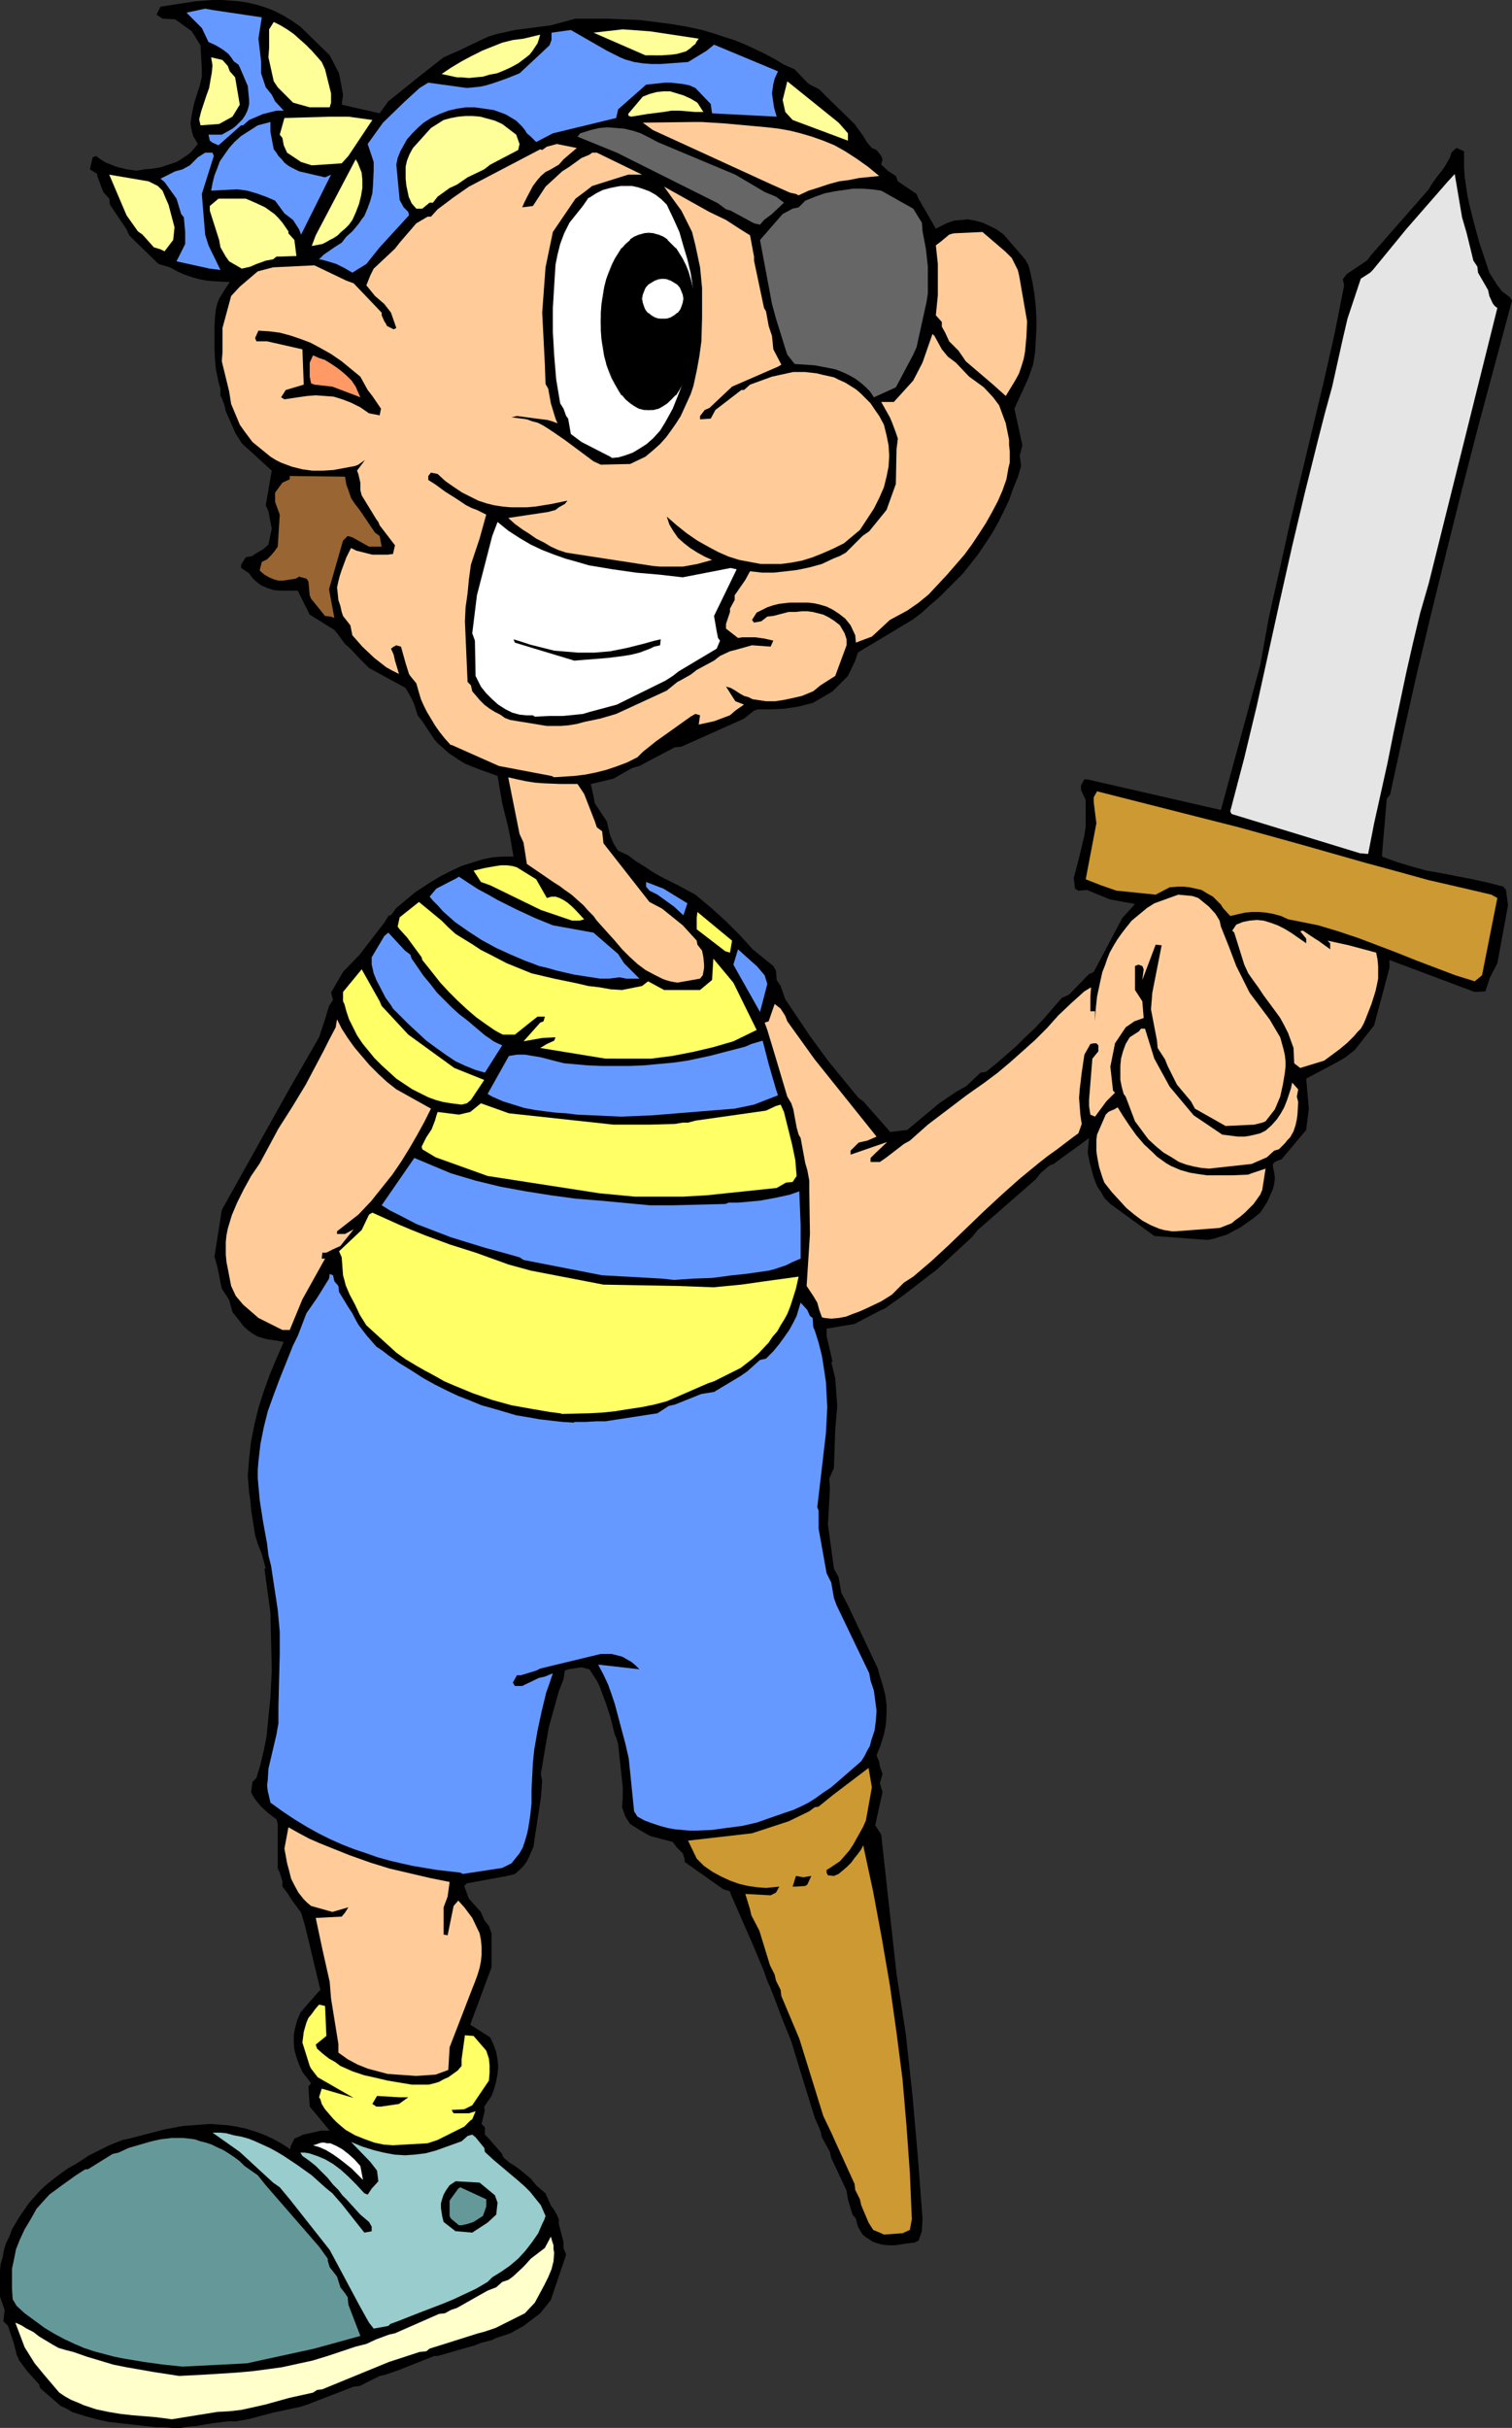 <?xml version="1.0" encoding="UTF-8" standalone="no"?>
<svg
   version="1.0"
   width="97.031mm"
   height="155.711mm"
   id="svg63"
   sodipodi:docname="Costume - Pirate 06.wmf"
   xmlns:inkscape="http://www.inkscape.org/namespaces/inkscape"
   xmlns:sodipodi="http://sodipodi.sourceforge.net/DTD/sodipodi-0.dtd"
   xmlns="http://www.w3.org/2000/svg"
   xmlns:svg="http://www.w3.org/2000/svg">
  <rect width="100%" height="100%" fill="#333333" stroke="none"/>
  <sodipodi:namedview
     id="namedview63"
     pagecolor="#ffffff"
     bordercolor="#000000"
     borderopacity="0.25"
     inkscape:showpageshadow="2"
     inkscape:pageopacity="0.0"
     inkscape:pagecheckerboard="0"
     inkscape:deskcolor="#d1d1d1"
     inkscape:document-units="mm" />
  <defs
     id="defs1">
    <pattern
       id="WMFhbasepattern"
       patternUnits="userSpaceOnUse"
       width="6"
       height="6"
       x="0"
       y="0" />
  </defs>
  <path
     style="fill:#000000;fill-opacity:1;fill-rule:evenodd;stroke:none"
     d="m 37.966,588.353 -5.816,-0.646 -2.908,-0.323 -2.908,-0.323 -2.908,-0.646 -2.908,-0.808 -3.07,-0.97 -1.292,-0.808 -1.454,-0.646 -5.008,-4.363 -0.162,-0.808 -2.908,-3.232 -1.939,-2.585 -0.646,-1.454 -0.646,-2.585 L 1.939,563.791 0.808,562.66 1.131,559.913 0,556.681 v -4.686 -1.616 l 0.162,-1.616 0.485,-1.616 0.323,-1.778 0.485,-1.616 0.808,-1.616 0.646,-1.778 0.969,-1.616 0.969,-1.616 1.131,-1.616 1.131,-1.616 1.292,-1.454 1.454,-1.616 1.616,-1.454 1.616,-1.293 1.939,-1.454 1.616,-1.131 1.777,-0.97 3.231,-2.101 3.231,-1.616 1.616,-0.808 1.616,-0.646 1.616,-0.646 1.616,-0.323 4.362,-1.131 4.362,-1.131 4.362,-0.808 2.262,-0.162 2.1,-0.162 2.1,-0.162 2.262,0.162 2.1,0.162 2.1,0.323 2.262,0.485 2.1,0.646 2.262,0.808 2.1,0.97 2.1,1.131 2.262,1.454 v -0.646 l 0.969,-1.939 1.131,-0.485 0.969,-0.485 2.262,-0.485 2.1,-0.485 h 2.1 l -4.847,-5.817 -0.323,-4.848 0.646,-0.808 -2.1,-2.747 -0.808,-1.778 -0.646,-1.778 -0.485,-1.778 -0.162,-1.778 v -1.778 l 0.323,-1.778 0.485,-1.778 0.808,-1.939 4.2,-4.848 0.646,-0.646 -3.716,-15.513 -0.969,-3.232 -2.262,-3.07 -1.131,-1.778 -1.131,-1.454 v -1.293 l -0.646,-2.101 -0.485,-0.97 v -10.827 l -0.323,-1.131 -1.939,-1.454 -1.777,-1.616 -0.808,-0.97 -0.646,-0.808 -0.646,-0.97 -0.323,-0.808 0.323,-2.424 0.969,-0.97 0.969,-3.232 0.808,-3.393 0.646,-3.232 0.323,-3.232 0.646,-6.464 0.323,-6.464 -0.323,-14.058 -1.454,-10.665 h 0.323 l -0.969,-3.555 -0.969,-2.424 -0.646,-2.101 -0.323,-2.101 -0.646,-4.04 -0.162,-2.101 -0.323,-2.101 -0.323,-4.04 0.323,-4.201 0.485,-4.201 0.808,-4.04 0.969,-4.04 1.292,-4.04 1.454,-4.04 1.616,-3.878 1.777,-4.04 -1.777,-0.323 -1.131,-0.162 -1.131,-0.162 -1.131,-0.323 -1.131,-0.323 -1.131,-0.646 -1.131,-0.808 -1.131,-0.97 -0.969,-1.293 -1.777,-2.262 -0.323,-1.131 -0.485,-1.778 -1.777,-2.747 -0.323,-1.454 -0.323,-1.778 -0.485,-2.262 -0.646,-2.262 1.777,-11.311 16.156,-28.925 7.432,-12.927 1.454,-4.363 0.969,-3.232 0.969,-1.454 -0.485,-1.778 2.908,-5.009 4.039,-4.201 5.978,-7.756 1.131,-1.778 h 0.485 l 1.292,-1.778 4.685,-3.878 3.716,-2.424 2.423,-1.454 2.585,-1.293 2.423,-1.131 2.585,-0.808 2.585,-0.808 2.423,-0.485 2.585,-0.162 h 2.423 l -0.808,-4.686 -0.485,-2.424 -1.454,-5.817 -1.131,-6.625 -4.039,-1.454 -2.1,-0.808 -1.939,-0.808 -1.777,-1.131 -1.939,-1.293 -1.777,-1.616 -0.969,-0.808 -0.808,-0.97 -2.908,-4.363 -1.131,-1.454 -0.808,-2.585 -0.646,-1.454 -1.454,-2.585 -8.886,-4.848 -1.131,-1.131 -1.131,-1.131 -2.262,-2.424 -1.292,-1.131 -0.969,-1.293 -0.808,-1.131 -0.808,-0.97 -5.978,-3.717 -2.908,-5.817 h -2.908 -1.616 l -1.454,-0.162 -1.454,-0.485 -1.454,-0.646 -0.646,-0.485 -0.808,-0.646 -0.646,-0.646 -0.485,-0.646 -0.323,-0.485 -1.939,-1.293 v -0.808 l 1.131,-1.778 1.616,-0.323 0.646,-0.485 1.939,-1.131 1.292,-1.131 0.808,-3.878 -0.808,-4.201 -0.646,-1.454 1.454,-8.403 -7.27,-6.625 -1.616,-2.585 -0.323,-0.808 -0.646,-1.454 -1.292,-2.909 -0.323,-1.454 -0.646,-1.778 -0.323,-0.485 V 94.208 L 52.99,92.592 52.667,90.976 52.344,89.36 52.183,87.744 52.021,84.512 v -3.232 -2.101 l 0.162,-2.747 0.162,-1.293 0.323,-1.454 0.485,-1.293 0.808,-1.293 0.808,-1.293 0.969,-1.454 -3.554,-0.162 -1.939,-0.162 -1.777,-0.323 -1.777,-0.485 -1.939,-0.646 -1.777,-0.808 -1.777,-0.97 -2.746,-0.808 -5.654,-5.494 -1.454,-1.454 -0.646,-1.454 -4.039,-5.979 -0.162,-1.454 -1.454,-1.616 -1.454,-3.878 v -0.485 l -1.777,-1.131 0.646,-2.909 0.808,-0.323 1.131,0.808 1.292,0.808 1.292,0.485 1.131,0.485 1.292,0.323 1.292,0.323 2.423,0.323 1.939,-0.323 1.939,-0.162 1.939,-0.323 1.939,-0.646 1.939,-0.646 0.808,-0.485 0.969,-0.646 0.969,-0.646 0.808,-0.646 0.808,-0.97 0.808,-0.97 -1.131,-1.939 -0.323,-1.131 -0.162,-0.97 -0.162,-0.97 0.162,-1.131 0.323,-1.939 0.485,-2.101 1.292,-4.04 0.485,-2.101 V 17.613 16.644 L 48.628,10.988 46.528,7.595 42.489,4.686 39.42,4.525 37.966,3.555 38.935,1.616 43.136,0.97 47.336,0.323 51.536,0 h 2.262 l 2.1,0.162 2.1,0.162 2.1,0.323 2.1,0.485 2.1,0.646 2.1,0.808 2.262,1.131 2.1,1.293 2.1,1.454 7.108,6.948 2.262,4.363 0.323,1.616 0.646,3.555 -0.323,2.424 9.209,2.101 2.1,-2.909 7.432,-5.979 5.978,-4.686 4.362,-1.939 4.362,-2.101 2.1,-0.97 2.1,-0.646 2.262,-0.485 2.1,-0.485 8.724,-1.131 5.978,-1.616 h 7.755 l 3.877,0.162 3.877,0.162 3.877,0.485 3.716,0.485 3.877,0.646 3.716,0.808 2.746,0.808 2.423,0.808 2.585,0.808 2.423,0.97 2.423,1.131 2.423,1.131 2.423,1.293 2.423,1.454 2.585,1.131 3.07,3.232 0.646,0.485 2.262,1.131 2.908,2.909 5.654,5.494 2.1,2.909 0.969,1.616 1.131,1.293 1.131,0.485 1.131,1.454 0.323,0.808 -0.323,1.293 1.777,1.616 1.777,1.131 0.485,1.293 4.524,3.07 0.485,1.131 4.2,7.272 1.292,-0.646 1.292,-0.646 1.777,-0.646 1.777,-0.162 1.616,-0.162 1.777,0.323 1.777,0.485 1.777,0.808 1.616,0.808 1.777,1.293 5.17,5.979 0.808,1.454 0.323,1.131 0.646,2.909 0.485,2.909 0.323,2.909 0.162,2.909 v 2.747 l -0.162,2.909 -0.162,2.747 -0.485,2.909 -1.131,3.232 -3.393,7.433 1.939,8.888 -0.646,2.424 0.323,2.585 -0.808,2.747 -1.131,2.747 -0.969,2.747 -1.292,2.747 -1.292,2.585 -1.454,2.585 -1.777,2.747 -1.777,2.585 -1.777,2.262 -1.777,2.262 -1.939,1.939 -2.1,2.101 -1.939,1.939 -2.1,1.778 -1.939,1.778 -2.1,1.616 -12.925,7.756 -0.485,0.323 -0.646,1.939 -1.777,3.717 -3.716,3.717 -4.685,2.747 -0.485,0.162 -3.231,0.808 -3.231,0.485 -3.231,0.162 h -3.231 l -0.969,0.323 -2.423,1.939 -15.186,6.787 -1.616,0.162 -6.462,3.393 -2.1,1.131 -1.777,0.485 -4.524,2.585 -5.493,1.293 0.646,2.909 0.323,1.778 2.908,4.363 0.808,3.393 0.808,1.939 1.131,1.778 2.423,1.131 1.939,1.454 2.1,1.293 1.939,1.293 1.939,1.131 4.2,2.101 2.1,1.131 2.1,1.131 1.939,1.616 1.939,1.616 1.777,1.616 1.777,1.616 3.393,3.393 3.07,3.393 5.008,4.04 0.646,1.131 0.162,2.262 0.969,1.454 1.131,3.232 5.978,8.888 4.362,5.979 7.432,9.049 1.131,0.808 6.139,6.948 0.323,0.485 4.2,-0.485 7.755,-6.464 4.039,-2.747 2.585,-1.454 3.393,-3.232 1.292,-0.162 2.423,-1.939 2.423,-2.101 2.423,-2.101 2.262,-2.262 2.423,-2.262 2.262,-2.424 4.2,-4.848 1.777,-0.808 4.847,-5.009 0.485,-0.162 0.646,-0.323 6.947,-13.089 3.07,-3.393 -6.139,-1.131 -5.493,-2.262 -2.1,0.162 -0.808,-0.485 -0.323,-2.585 1.131,-4.201 0.969,-4.04 0.485,-2.101 0.323,-2.101 v -2.101 -2.262 -2.101 l -1.131,-2.424 v -1.131 l 0.808,-1.454 h 0.646 l 32.473,7.433 9.532,-35.065 2.1,-11.635 2.585,-11.473 2.585,-11.635 2.746,-11.473 5.493,-22.946 2.585,-11.473 2.262,-11.473 -0.323,-1.454 0.969,-1.293 4.847,-3.232 1.131,-1.454 13.894,-15.836 0.646,-1.131 1.616,-2.262 0.808,-0.97 0.808,-1.131 0.646,-1.131 0.646,-1.131 0.323,-1.131 0.808,-0.808 0.485,-0.323 1.777,0.808 v 3.717 l 0.162,2.424 0.323,2.262 0.323,2.262 0.485,2.262 1.131,4.525 1.292,4.686 2.423,7.272 1.939,3.07 1.131,1.454 1.939,1.454 0.485,0.808 -4.039,15.028 -4.039,15.028 -3.877,15.028 -3.716,14.866 -3.716,15.028 -3.554,14.866 -3.393,15.028 -3.231,14.866 -0.808,0.97 -1.131,13.25 v 0.808 l 3.554,1.293 3.716,1.131 3.554,0.97 3.716,0.646 7.432,1.454 3.716,0.808 3.716,0.97 0.646,0.808 0.485,3.717 -2.585,14.058 -1.777,3.393 -1.131,3.393 -2.585,0.162 -20.679,-7.756 v 1.939 l -3.716,13.897 -4.685,5.979 -2.262,1.778 -1.939,1.131 -7.593,4.04 0.646,7.272 -0.646,5.171 -5.978,7.11 -0.969,0.323 -0.646,0.323 -0.485,0.485 v 0.646 l 0.323,1.454 0.162,1.293 -0.162,1.454 -0.323,1.293 -0.646,1.454 -0.646,1.454 -0.808,1.293 -0.969,1.454 -1.777,1.454 -1.616,1.131 -1.616,1.131 -1.616,0.808 -1.454,0.808 -1.616,0.485 -1.454,0.485 -1.616,0.323 -12.925,-0.97 -10.663,-7.756 -1.454,-1.454 -0.808,-1.454 -0.808,-1.131 -0.485,-1.131 -0.485,-1.293 -0.323,-1.131 -0.646,-2.424 -0.485,-2.424 v 0 l 0.323,-3.555 -1.939,1.454 -4.685,3.393 -1.939,1.454 -0.969,0.323 -2.262,1.939 -1.131,1.454 -14.055,12.281 -1.454,1.778 -8.401,7.756 -8.401,6.464 -4.362,3.07 -1.131,0.485 -6.139,3.232 -6.785,1.131 v 1.778 l 1.454,6.302 h -0.323 l 0.969,4.04 0.485,6.625 -0.485,5.656 -0.323,9.372 -1.131,2.585 0.162,2.424 -0.485,8.726 1.454,10.665 1.131,2.101 0.646,3.717 1.616,3.07 7.27,15.351 0.323,1.293 0.808,2.585 0.646,2.424 0.323,2.424 v 2.424 l -0.162,2.424 -0.485,2.424 -0.808,2.585 -0.969,2.424 0.646,1.616 0.162,1.131 0.646,1.778 -0.646,2.262 0.646,2.101 -1.777,8.08 1.454,2.262 3.716,33.773 1.131,7.272 1.131,7.433 0.808,7.433 0.808,7.433 1.292,14.705 1.131,15.028 -0.162,3.07 -0.808,2.262 -0.969,0.485 -1.616,0.162 -3.231,0.485 h -1.454 l -1.616,-0.162 -1.616,-0.485 -0.808,-0.323 -0.646,-0.485 -0.808,-0.485 -0.808,-0.646 -1.131,-1.939 -0.485,-1.939 -0.808,-0.97 -1.131,-3.717 -0.323,-2.101 -3.716,-7.918 -0.323,-1.454 -1.939,-3.555 -0.323,-1.454 -1.454,-3.393 -3.393,-10.988 -2.262,-7.433 -2.1,-5.171 -1.939,-5.171 -1.131,-2.909 -0.323,-0.646 -0.646,-1.616 -0.485,-1.454 -2.423,-5.817 -5.654,-12.927 -0.162,-0.646 -1.616,-0.485 -9.37,-6.625 v -0.646 l -0.485,-1.454 -1.454,-1.454 -0.969,-1.293 -5.493,-1.454 -2.262,-1.293 -2.585,-1.616 -1.131,-1.778 -0.808,-2.262 0.162,-2.262 v -2.585 l -1.131,-10.503 -0.485,-1.616 -0.323,-0.646 -1.131,-4.525 -1.131,-3.393 -1.454,-3.878 -0.646,-1.293 -1.777,-2.747 -1.939,-0.485 -3.231,0.485 -0.808,0.323 -0.323,2.101 -1.131,2.909 -0.808,2.909 -0.808,2.909 -0.808,2.909 -0.969,5.494 -0.969,5.817 0.323,1.778 -0.323,4.04 -1.454,9.534 -0.162,1.131 -0.162,1.131 -0.485,1.131 -0.485,1.131 -0.646,1.293 -0.808,1.131 -0.969,0.97 -1.131,0.97 -1.939,0.485 -9.693,1.778 -0.646,0.646 1.131,3.07 2.908,3.232 0.808,1.939 1.131,1.454 0.646,1.778 v 8.241 l -5.17,13.897 4.847,3.07 0.808,1.778 0.646,1.778 0.323,1.778 0.162,1.778 -0.162,1.778 -0.323,1.778 -0.485,1.778 -0.646,1.778 -1.777,2.585 v 0.323 l 0.162,0.485 -0.808,3.393 0.808,0.808 v 1.778 l 0.969,0.97 3.231,3.717 0.162,0.646 0.485,0.485 1.131,0.97 1.292,0.808 1.131,0.808 2.746,2.262 1.292,1.616 2.262,1.939 1.292,2.909 0.808,1.131 0.646,1.131 0.485,1.131 v 0.646 0.485 l 1.131,4.363 v 1.454 l 0.646,1.616 -3.716,10.988 -2.585,3.232 -4.039,3.07 -1.777,0.97 -1.454,0.808 -1.939,0.646 -1.454,0.485 -0.969,0.485 -2.585,0.646 -1.616,0.646 -9.047,2.585 h -0.808 l -8.562,3.393 -3.231,1.131 -1.454,0.323 -4.847,2.424 -1.454,0.162 -11.309,4.363 -1.454,0.485 -6.785,1.454 -6.139,1.616 -2.908,0.485 h -1.939 l -3.877,0.485 -3.716,0.646 -1.939,0.162 -1.939,0.323 h -1.939 l -1.939,-0.162 z"
     id="path1" />
  <path
     style="fill:#ffffcc;fill-opacity:1;fill-rule:evenodd;stroke:none"
     d="m 37.966,585.929 -5.816,-0.485 -2.908,-0.323 -2.908,-0.485 -3.07,-0.646 -2.908,-0.97 -1.454,-0.646 -1.616,-0.646 -1.454,-0.808 -1.454,-0.97 -3.716,-4.363 -2.262,-2.747 -2.423,-3.878 -2.262,-5.979 1.454,0.646 1.292,0.808 1.616,0.808 1.454,1.131 3.231,1.939 1.454,0.808 1.616,0.485 1.939,0.485 3.231,1.131 3.231,0.97 3.231,0.97 3.231,0.646 6.462,1.131 6.301,0.97 6.301,-0.323 7.593,-0.485 3.716,-0.323 3.716,-0.485 3.554,-0.485 3.716,-0.808 3.716,-0.808 3.716,-1.131 6.785,-2.262 2.585,-0.646 2.423,-1.131 3.07,-1.131 1.454,-0.323 10.663,-4.686 1.454,-0.162 1.454,-0.808 1.454,-0.485 7.432,-4.201 2.1,-0.808 1.454,-1.293 1.454,-0.485 1.131,-0.808 2.262,-2.101 0.646,-0.646 1.454,-1.616 3.393,-2.585 1.454,-2.747 0.323,1.131 0.323,0.97 v 0.97 l 0.162,0.808 -0.162,2.101 -0.485,1.939 -0.808,1.939 -0.969,1.939 -1.131,2.101 -1.131,2.101 -2.423,2.585 -2.908,1.454 -2.908,1.454 -1.292,0.646 -1.454,0.485 -1.454,0.485 -1.292,0.323 -9.209,2.909 -2.585,0.808 -0.808,0.646 -1.616,0.162 -7.432,2.424 -16.156,6.625 -1.292,0.162 -0.969,0.646 -2.908,0.646 -2.908,0.646 -5.816,1.616 -2.908,0.646 -2.908,0.646 -2.908,0.323 -2.908,0.162 -10.986,1.778 z"
     id="path2" />
  <path
     style="fill:#659999;fill-opacity:1;fill-rule:evenodd;stroke:none"
     d="m 44.266,573.648 -4.685,-0.485 -4.685,-0.646 -4.847,-0.808 -2.423,-0.485 -2.423,-0.646 -2.423,-0.646 -2.423,-0.808 -2.262,-0.97 -2.423,-1.131 -2.423,-1.293 -2.423,-1.454 -2.423,-1.778 -2.423,-1.778 -1.939,-1.778 -0.969,-1.616 -0.162,-2.585 v -2.424 -2.424 l 0.485,-2.262 0.485,-2.424 0.969,-2.424 1.131,-2.424 1.454,-2.424 1.454,-2.585 3.07,-3.393 3.07,-2.262 3.393,-2.424 2.262,-1.454 h 0.646 l 5.978,-3.717 1.454,-0.323 2.423,-1.131 5.008,-1.454 1.292,-0.323 1.454,-0.323 1.454,-0.162 1.292,-0.162 h 1.292 1.454 l 1.454,0.162 1.292,0.162 1.454,0.485 1.292,0.323 1.454,0.485 1.292,0.646 1.454,0.646 1.292,0.808 1.454,0.97 1.292,0.97 1.131,1.131 3.231,2.262 1.939,2.424 12.925,14.866 2.1,2.909 v 0.485 l 0.485,1.616 0.646,0.808 1.131,1.454 0.808,2.585 1.131,1.454 0.646,0.97 0.162,1.778 2.908,7.595 -11.147,3.07 -16.317,3.555 -2.746,0.162 z"
     id="path3" />
  <path
     style="fill:#99cccc;fill-opacity:1;fill-rule:evenodd;stroke:none"
     d="m 90.633,564.438 -1.131,-1.454 -0.646,-1.131 -0.808,-1.454 -0.808,-1.454 -7.27,-13.574 -9.693,-12.281 -2.423,-2.909 -1.616,-1.131 -8.078,-7.433 -6.624,-4.686 h 1.777 l 1.616,0.162 1.777,0.485 1.777,0.323 1.777,0.485 1.616,0.646 1.777,0.808 1.777,0.808 1.777,0.97 1.616,0.97 3.393,2.262 3.393,2.424 3.231,2.909 1.777,1.454 2.262,2.585 5.493,6.948 1.777,-0.323 v -1.131 l -0.646,-1.131 -2.1,-1.778 -3.393,-3.717 -0.969,-0.97 -0.969,-1.293 -1.292,-1.293 -1.292,-1.616 -1.454,-1.454 -1.454,-1.454 -1.616,-1.293 -1.616,-1.131 -0.485,-0.808 h 0.969 l 1.131,0.162 0.969,0.323 0.969,0.323 1.939,0.808 1.939,1.131 1.939,1.454 1.777,1.616 1.939,1.939 1.939,2.101 0.808,0.323 0.969,-1.454 1.616,-1.778 -0.323,-2.585 -1.616,-2.101 -4.685,-4.848 2.746,1.131 2.585,0.808 2.585,0.646 2.585,0.485 2.585,0.162 2.423,-0.162 2.585,-0.323 2.423,-0.646 6.301,-2.262 1.454,-1.293 1.131,-0.323 0.808,0.646 2.1,2.585 0.162,0.97 2.1,1.939 3.07,2.585 3.07,2.585 1.454,1.293 1.292,1.293 1.292,1.616 1.292,1.616 1.131,2.585 -0.323,0.97 -0.485,0.97 -0.969,2.262 -1.454,2.101 -1.616,2.101 -1.777,1.939 -2.1,1.778 -2.1,1.454 -2.1,1.293 -1.131,1.131 -2.746,1.616 -2.746,1.293 -2.746,1.293 -2.746,1.131 -5.493,2.101 -5.331,2.101 -1.777,0.646 -0.485,0.485 z"
     id="path4" />
  <path
     style="fill:#cc9932;fill-opacity:1;fill-rule:evenodd;stroke:none"
     d="m 213.739,541.33 -1.939,-0.808 -1.131,-1.778 -1.777,-4.201 -0.323,-1.454 -1.131,-2.262 -0.162,-1.454 -5.008,-10.988 -0.646,-1.454 -1.939,-4.04 -5.816,-18.745 -4.362,-10.342 -0.162,-1.454 -1.131,-2.262 -0.323,-1.454 -1.131,-2.262 -2.585,-8.403 -1.939,-3.717 -0.323,-1.454 -1.131,-3.717 6.139,0.323 0.646,-0.323 0.646,-0.323 0.808,-1.454 -3.231,0.323 -2.1,-0.162 -2.262,-0.323 -2.1,-0.485 -2.262,-0.808 -2.1,-0.97 -2.1,-1.131 -2.1,-1.454 -0.969,-0.97 -0.808,-0.808 -2.1,-4.363 15.509,-1.778 8.886,-2.909 5.008,-2.424 1.292,-0.97 0.969,-0.162 3.393,-2.747 8.724,-6.625 0.808,4.686 -1.454,8.08 -0.646,1.454 -0.808,1.454 -1.616,2.909 -0.969,1.454 -1.131,1.293 -1.131,1.293 -1.454,0.97 -0.969,0.646 -0.808,0.485 v 0.646 l 0.323,0.646 1.454,0.162 1.131,-0.485 0.969,-0.808 1.131,-0.97 0.969,-0.97 0.808,-1.131 0.808,-0.97 0.808,-1.131 0.485,-0.97 2.423,11.311 2.1,11.311 1.939,11.311 1.616,11.473 1.454,11.311 0.969,11.311 0.808,11.311 0.485,11.311 -0.485,2.585 -1.777,0.808 -4.524,0.323 z"
     id="path5" />
  <path
     style="fill:#000000;fill-opacity:1;fill-rule:evenodd;stroke:none"
     d="m 110.828,540.845 h -0.323 l -2.908,-2.262 -0.323,-1.293 -0.162,-0.97 -0.162,-1.131 v -1.131 l 0.323,-1.131 0.323,-0.97 0.646,-1.131 0.808,-1.131 1.454,-0.97 5.816,0.323 3.716,3.07 0.646,1.778 -0.323,2.909 -2.1,1.939 -3.716,2.424 z"
     id="path6" />
  <path
     style="fill:#659999;fill-opacity:1;fill-rule:evenodd;stroke:none"
     d="m 111.958,539.391 h -0.646 l -1.939,-1.616 -0.323,-0.646 v -3.717 l 2.1,-2.909 0.485,-0.323 6.301,2.909 v 1.778 l -0.808,2.262 -2.262,1.454 -1.454,0.485 z"
     id="path7" />
  <path
     style="fill:#ffffff;fill-opacity:1;fill-rule:evenodd;stroke:none"
     d="m 88.048,528.403 -1.292,-1.293 -1.454,-1.454 -1.616,-1.293 -1.454,-1.131 -1.616,-1.131 -1.616,-0.97 -1.454,-0.646 -1.616,-0.485 0.646,-0.162 0.808,-0.323 0.646,-0.162 h 0.646 l 0.646,0.162 h 0.808 l 1.454,0.646 1.454,0.808 1.454,1.131 1.454,1.293 1.454,1.616 z"
     id="path8" />
  <path
     style="fill:#ffff66;fill-opacity:1;fill-rule:evenodd;stroke:none"
     d="m 95.318,520 -2.262,-0.162 -2.262,-0.485 -2.262,-0.808 -2.423,-0.97 -1.131,-0.646 -1.131,-0.646 -0.969,-0.808 -1.131,-0.97 -0.969,-0.97 -0.969,-1.131 -0.969,-1.131 -0.808,-1.293 -0.323,-1.131 -0.323,-0.485 0.646,-2.101 7.755,2.262 -8.724,-5.009 -1.616,-2.101 -0.323,-0.646 -1.777,-5.656 0.162,-1.293 0.162,-1.293 0.323,-1.131 0.323,-1.131 0.485,-1.131 0.808,-0.97 0.808,-1.131 0.969,-1.131 v 0 l 1.454,0.323 0.323,7.272 -2.585,2.101 0.323,0.97 1.454,1.293 1.454,1.131 1.454,0.808 1.292,0.97 1.454,0.646 1.454,0.646 2.908,0.97 2.908,0.646 2.746,0.646 2.908,0.485 2.908,0.485 h 3.231 0.969 l 1.292,-0.323 1.131,-0.323 1.131,-0.646 1.131,-0.485 1.131,-0.808 1.131,-0.808 0.969,-1.131 v -1.616 l 0.808,-5.817 2.1,0.162 3.07,3.555 0.323,0.97 0.323,0.97 0.162,1.616 v 1.778 l -0.162,1.939 -4.039,5.979 -1.939,0.97 -3.07,0.162 0.485,0.808 h 3.716 l 1.616,-0.485 -0.808,1.939 -0.485,0.323 -1.454,1.454 -6.462,3.232 -2.423,0.808 z"
     id="path9" />
  <path
     style="fill:#000000;fill-opacity:1;fill-rule:evenodd;stroke:none"
     d="m 92.41,510.628 h -1.131 l -0.969,-0.646 1.131,-1.939 5.493,0.323 h 2.1 l -2.262,1.616 z"
     id="path10" />
  <path
     style="fill:#ffcc99;fill-opacity:1;fill-rule:evenodd;stroke:none"
     d="m 100.973,503.195 -2.262,-0.162 -2.423,-0.162 -2.262,-0.162 -2.423,-0.646 -2.423,-0.646 -2.423,-0.97 -2.423,-1.293 -2.262,-1.616 v -2.101 l -1.777,-10.988 -0.323,-4.04 -1.777,-7.918 -1.616,-7.595 6.301,-0.323 0.808,-0.97 0.808,-1.293 -3.877,1.131 -5.17,-1.454 -0.969,-0.808 -0.808,-0.808 -0.646,-0.808 -0.646,-0.808 -0.969,-1.778 -0.808,-1.616 -0.485,-1.939 -0.485,-1.778 -0.323,-1.778 -0.323,-1.778 0.969,-5.171 2.585,1.454 2.423,1.293 2.585,1.131 2.423,0.97 4.847,1.939 5.008,1.778 4.685,1.454 4.847,1.131 4.847,1.131 4.847,0.97 -0.485,3.555 -0.969,2.585 v 6.625 l 0.969,0.162 1.454,-7.11 1.131,-1.293 1.454,1.616 1.939,2.585 1.777,3.717 0.323,1.616 0.162,1.778 v 1.778 l -0.162,1.616 -0.323,1.616 -0.485,1.616 -0.646,1.778 -0.646,1.616 -5.493,14.22 -0.323,5.494 -3.07,1.131 z"
     id="path11" />
  <path
     style="fill:#000000;fill-opacity:1;fill-rule:evenodd;stroke:none"
     d="m 193.06,457.303 h -0.808 l 0.808,-2.585 1.777,0.323 1.939,-0.323 -0.969,2.101 -0.485,0.323 z"
     id="path12" />
  <path
     style="fill:#6699ff;fill-opacity:1;fill-rule:evenodd;stroke:none"
     d="m 111.635,453.909 -5.654,-0.646 -5.816,-0.97 -2.908,-0.646 -2.746,-0.646 -2.908,-0.808 -2.746,-0.97 -2.908,-0.97 -2.908,-1.131 -2.908,-1.293 -2.908,-1.454 -2.908,-1.616 -2.908,-1.778 -2.908,-1.939 -2.908,-2.101 -0.323,-1.454 -0.323,-1.293 -0.162,-1.454 0.162,-1.293 0.162,-2.747 0.646,-2.747 1.292,-5.494 0.485,-2.747 v -1.293 -1.454 -1.293 l 0.323,-12.766 v -2.585 -2.747 l -0.485,-5.333 -0.808,-5.333 -0.808,-5.332 -0.646,-2.585 -0.323,-2.747 -0.969,-5.333 -0.808,-5.171 -0.485,-5.333 v -2.101 l 0.162,-2.101 0.485,-4.201 0.808,-4.04 0.969,-3.878 1.454,-4.04 1.454,-3.878 1.616,-4.04 1.616,-4.04 1.131,-2.262 2.1,-5.494 2.585,-3.717 2.908,-4.686 0.162,-1.131 0.808,0.323 0.323,1.454 0.969,1.131 0.162,1.454 2.262,3.717 0.969,1.454 0.646,1.293 0.808,1.454 0.969,1.293 1.131,1.454 1.131,1.293 1.131,1.293 1.454,0.97 1.454,1.131 2.746,1.939 2.908,1.778 2.746,1.778 2.908,1.616 2.908,1.454 2.746,1.293 2.908,1.131 2.746,1.131 2.908,0.808 2.746,0.808 2.746,0.808 2.908,0.485 2.746,0.485 2.746,0.323 2.908,0.323 2.746,0.162 v -0.162 h 2.585 l 2.908,-0.162 h 2.1 l 12.601,-1.939 2.746,-1.778 1.454,-0.323 6.462,-2.585 3.07,-0.485 6.462,-3.878 1.616,-1.131 3.07,-2.747 1.454,-0.323 1.777,-1.778 1.454,-1.778 1.292,-1.778 1.131,-1.616 0.969,-1.778 0.808,-1.616 0.485,-1.616 0.485,-1.616 1.616,1.778 0.646,1.454 0.646,0.485 0.162,2.262 0.323,0.646 0.969,3.07 0.808,3.232 0.485,3.07 0.485,3.232 0.162,3.07 0.162,3.07 -0.162,3.232 -0.162,3.07 -2.1,17.937 0.323,0.808 v 2.585 1.778 l 1.939,10.827 1.131,2.262 0.646,3.717 0.646,1.778 7.916,16.482 0.323,1.778 0.808,2.424 0.323,2.424 0.323,2.424 -0.162,2.424 -0.323,2.424 -0.808,2.424 -0.323,1.293 -0.646,1.131 -0.646,1.293 -0.808,1.293 -7.27,6.302 -1.939,1.293 -1.777,1.293 -1.777,1.131 -1.939,0.97 -1.777,0.808 -1.939,0.646 -3.716,1.293 -3.231,1.131 -3.554,0.808 -3.716,0.485 -3.554,0.485 -3.716,0.162 h -1.777 l -1.777,-0.162 -1.777,-0.162 -1.777,-0.323 -1.777,-0.485 -1.939,-0.646 -1.777,-0.646 -1.777,-0.97 -0.808,-1.293 -1.292,-12.766 -0.808,-3.555 -1.292,-4.848 -1.292,-4.848 -0.808,-2.424 -0.808,-2.262 -1.131,-2.424 -1.292,-2.424 10.016,1.131 -0.969,-0.97 -0.969,-0.808 -1.131,-0.646 -1.131,-0.646 -1.292,-0.323 -1.292,-0.323 h -1.292 -1.292 l -13.409,3.232 -1.292,0.323 -0.969,0.485 -3.716,1.131 h -0.969 l -0.969,1.778 0.485,0.808 h 1.777 l 4.039,-1.939 1.454,-0.323 1.939,-0.808 -0.808,2.424 -0.808,2.262 -1.131,4.686 -0.969,4.525 -0.808,4.686 -0.323,3.232 -0.323,6.464 v 3.232 l -0.323,3.07 -0.485,3.07 -0.323,1.454 -0.485,1.616 -0.485,1.454 -0.808,1.454 -1.939,2.424 -2.262,1.131 -9.532,1.454 z"
     id="path13" />
  <path
     style="fill:#ffff66;fill-opacity:1;fill-rule:evenodd;stroke:none"
     d="m 135.869,342.573 -2.585,-0.323 -4.685,-0.808 -4.524,-0.808 -4.685,-1.293 -4.685,-1.616 -4.685,-1.939 -2.262,-0.97 -2.262,-1.293 -2.423,-1.293 -2.262,-1.293 -2.423,-1.454 -2.262,-1.616 -7.27,-6.625 -1.616,-2.585 -1.131,-2.424 -1.292,-2.424 -0.969,-2.262 -0.323,-1.293 -0.323,-1.131 -0.323,-4.363 -0.646,-1.454 5.493,-5.171 1.777,-3.717 0.808,-0.485 3.231,1.454 3.231,1.454 3.07,1.293 3.231,1.293 6.139,2.262 6.139,1.939 8.078,2.909 5.331,1.454 17.61,3.393 17.933,0.323 8.724,0.323 6.785,-0.646 5.654,-0.808 8.239,-1.131 -0.646,2.909 -0.969,3.07 -0.485,1.454 -0.646,1.616 -0.808,1.454 -0.808,1.293 -0.808,1.454 -1.131,1.293 -0.969,1.454 -2.423,2.585 -1.454,1.293 -1.454,1.131 -1.454,1.131 -6.462,3.232 -1.454,0.485 -10.016,4.363 -3.07,0.808 -3.231,0.646 -3.231,0.485 -3.07,0.485 -3.07,0.323 -3.231,0.162 -6.462,0.162 z"
     id="path14" />
  <path
     style="fill:#ffcc99;fill-opacity:1;fill-rule:evenodd;stroke:none"
     d="m 68.5,322.374 -5.816,-2.909 -3.716,-3.232 -1.777,-2.101 -1.131,-2.424 -0.808,-4.201 -0.323,-1.616 -0.162,-1.778 v -1.616 -1.454 l 0.162,-1.616 0.323,-1.616 0.485,-1.616 0.485,-1.616 1.292,-3.07 1.616,-3.232 1.777,-3.232 2.1,-3.07 4.524,-8.403 3.393,-5.332 3.231,-5.333 2.908,-5.494 1.454,-2.747 1.292,-2.585 1.616,-3.07 0.323,-1.939 1.131,2.262 1.454,2.262 1.616,2.262 1.777,2.101 1.939,2.262 2.1,2.101 2.1,1.939 2.262,1.778 8.401,4.686 -1.616,3.232 -1.777,3.232 -1.777,3.07 -2.1,3.393 -2.1,3.07 -2.585,3.232 -2.585,3.232 -3.07,3.232 -5.17,4.04 v 0.646 h 1.939 l 2.1,-1.131 -3.231,4.04 -1.777,0.808 -1.616,0.808 h -0.969 l -0.162,1.454 h 0.808 l -5.493,9.857 -3.07,7.433 z"
     id="path15" />
  <path
     style="fill:#ffcc99;fill-opacity:1;fill-rule:evenodd;stroke:none"
     d="m 199.36,319.304 -0.646,-1.778 -0.485,-1.778 -0.969,-1.616 -1.616,-2.424 0.808,-12.604 -0.162,-10.342 v -2.585 l -0.485,-2.585 -0.485,-1.616 -1.131,-6.14 -0.485,-0.808 -0.485,-1.778 -0.808,-4.363 -0.485,-1.454 -0.969,-1.616 -2.746,-9.211 -2.1,-6.948 -0.646,-1.778 0.969,-0.323 1.454,-4.201 1.454,1.131 1.131,1.778 0.485,1.293 6.624,9.211 15.025,18.745 -2.262,0.97 -1.454,0.323 -0.646,0.162 -1.939,1.939 v 0.97 l 8.886,-3.07 -2.908,2.747 -1.131,1.131 v 0.97 h 2.262 l 1.616,-1.131 4.2,-3.232 1.454,-0.808 4.362,-3.878 9.37,-7.11 4.362,-3.07 3.231,-2.424 3.07,-2.585 2.908,-2.585 3.07,-2.747 2.908,-2.909 2.746,-3.07 3.07,-2.909 3.231,-2.909 1.616,-0.97 -0.162,2.262 v 3.555 h 1.131 v 2.424 l 0.162,-2.909 0.323,-3.07 0.646,-3.07 0.646,-2.909 0.646,-1.616 0.485,-1.454 0.646,-1.616 0.808,-1.454 0.969,-1.616 1.131,-1.616 1.131,-1.454 1.292,-1.616 3.716,-3.07 1.777,-1.131 5.816,-2.101 3.393,0.323 1.454,0.485 2.585,2.101 1.616,1.778 0.969,1.616 0.323,1.454 1.939,4.848 1.777,4.686 3.231,6.464 4.847,6.464 2.585,4.363 0.808,2.909 0.323,1.454 0.162,1.454 v 1.293 l -0.162,1.454 -0.485,2.909 -0.646,2.909 -1.292,3.07 -2.262,2.909 -0.808,0.323 -1.939,0.485 -6.947,0.323 -7.432,-4.201 -0.969,-1.778 -3.393,-4.04 -2.262,-4.525 -0.646,-1.616 -1.777,-2.747 -0.162,-1.778 -1.454,-7.595 0.323,-4.04 2.262,-11.473 -1.454,-0.162 -3.231,8.564 0.323,-2.585 -0.323,-0.808 -0.969,-0.323 -0.808,0.323 v 5.817 l 1.777,2.747 0.323,4.04 -2.262,0.808 -2.1,1.454 -2.585,3.878 -1.131,5.656 0.646,5.817 0.485,0.485 -2.1,2.101 -2.746,3.717 -1.131,-0.485 -0.323,-2.101 v -1.454 l 0.808,-10.019 1.454,-1.778 v -1.454 l -0.485,-0.485 h -0.646 l -0.808,0.162 -1.454,2.585 -0.646,4.363 -0.485,4.04 -0.162,2.101 0.162,2.101 0.162,2.101 0.323,2.101 -0.808,2.262 -1.131,0.808 -4.039,3.07 -2.262,1.616 -2.262,1.778 -4.524,3.717 -4.362,3.878 -4.362,4.04 -8.562,8.241 -4.2,3.878 -4.362,3.717 -2.262,1.454 -2.908,2.909 -2.585,1.616 -3.393,1.616 -1.777,0.808 -1.777,0.646 -1.616,0.646 -1.777,0.323 -1.777,0.162 -1.616,-0.162 z"
     id="path16" />
  <path
     style="fill:#6699ff;fill-opacity:1;fill-rule:evenodd;stroke:none"
     d="m 163.495,310.255 -2.908,-0.323 -14.54,-0.808 -19.064,-3.717 -0.969,-0.646 -4.039,-1.131 -4.2,-1.131 -4.2,-1.293 -4.2,-1.293 -4.2,-1.616 -4.2,-1.616 -4.039,-2.101 -2.262,-1.131 -2.1,-1.293 7.916,-11.473 8.886,3.717 5.978,1.778 5.978,1.454 6.139,1.131 6.139,0.97 5.978,0.808 5.978,0.485 12.117,1.131 h 2.423 3.07 l 12.763,-0.323 0.808,-0.323 h 2.262 l 5.331,-0.485 3.554,-0.646 3.716,-0.808 2.262,-0.808 0.323,8.241 v 1.454 6.625 l -1.939,0.808 -1.616,0.808 -1.454,0.485 -1.454,0.485 -1.292,0.323 -5.654,0.808 -3.231,0.323 -4.847,0.646 -4.685,0.162 z"
     id="path17" />
  <path
     style="fill:#ffcc99;fill-opacity:1;fill-rule:evenodd;stroke:none"
     d="m 285.147,298.459 h -0.969 l -0.969,-0.162 -0.969,-0.162 -1.131,-0.323 -1.939,-0.808 -2.1,-1.131 -1.939,-1.454 -1.939,-1.616 -1.777,-1.939 -1.777,-1.939 -1.777,-2.262 -0.485,-1.293 -0.808,-2.585 -0.485,-2.585 -0.162,-1.293 v -1.293 -1.293 l 0.162,-1.293 2.1,-4.848 0.323,-0.323 0.323,-0.323 0.646,-0.323 0.808,-0.323 0.808,-0.485 1.292,2.101 1.616,2.424 1.616,2.262 1.939,2.262 2.1,1.939 0.969,0.97 1.131,0.808 1.131,0.808 1.131,0.646 1.131,0.485 1.131,0.485 2.262,0.646 1.939,0.323 2.262,0.323 h 1.939 4.2 l 3.877,-0.162 0.808,-0.323 3.393,-1.131 -0.808,5.171 -0.485,1.131 -0.808,1.131 -0.808,1.131 -1.131,1.131 -0.969,0.97 -1.131,0.97 -1.131,0.808 -0.969,0.808 -2.908,1.131 z"
     id="path18" />
  <path
     style="fill:#ffff66;fill-opacity:1;fill-rule:evenodd;stroke:none"
     d="m 153.963,290.056 -8.562,-0.808 -27.141,-4.201 -12.601,-4.525 -3.231,-1.939 -0.162,-0.646 1.131,-2.262 1.292,-1.939 0.808,-2.101 0.323,-1.131 0.323,-0.97 5.17,0.646 2.746,-0.646 2.585,-2.101 6.785,2.424 25.364,2.747 h 5.978 2.908 l 5.978,-0.162 1.939,-0.323 h 1.292 l 1.777,-0.485 17.125,-2.424 2.423,-1.131 1.131,-0.323 0.808,1.778 0.969,3.878 0.969,3.878 0.808,3.878 0.162,1.939 0.162,1.939 -0.969,1.454 -1.616,0.162 -2.262,1.293 -16.963,1.778 -5.654,0.323 z"
     id="path19" />
  <path
     style="fill:#ffcc99;fill-opacity:1;fill-rule:evenodd;stroke:none"
     d="m 293.225,283.269 -1.777,-0.162 -1.777,-0.323 -1.939,-0.485 -1.777,-0.646 -1.777,-1.131 -1.939,-1.131 -1.777,-1.454 -1.939,-1.778 -3.231,-4.363 -2.262,-5.979 -0.485,-0.646 -0.485,-1.778 -0.323,-1.616 v -1.778 -1.616 l 0.162,-1.778 0.485,-1.778 0.646,-1.778 0.969,-1.616 2.262,-1.454 0.485,-0.646 h 0.969 l 2.262,7.272 3.716,6.787 5.816,6.948 6.947,4.686 2.585,0.323 1.292,0.162 h 1.454 l 1.131,-0.162 1.454,-0.323 1.292,-0.323 1.292,-0.646 1.454,-1.293 1.292,-1.454 0.969,-1.454 0.808,-1.454 0.646,-1.616 0.485,-1.454 0.485,-1.454 0.323,-1.454 1.454,1.616 -0.323,1.778 0.323,1.293 -0.162,2.909 -0.162,1.293 -0.323,1.454 -0.485,1.454 -0.808,1.454 -0.646,0.646 -0.646,0.808 -0.646,0.646 -0.808,0.808 -1.131,0.323 -1.777,1.616 -3.716,1.616 z"
     id="path20" />
  <path
     style="fill:#6699ff;fill-opacity:1;fill-rule:evenodd;stroke:none"
     d="m 150.57,270.665 -10.663,-0.485 -2.585,-0.323 -2.585,-0.162 -2.585,-0.323 -2.423,-0.323 -2.585,-0.485 -2.585,-0.808 -2.585,-0.808 -2.585,-1.131 -1.131,-0.646 5.17,-9.211 0.969,-0.162 0.969,-0.162 h 1.939 l 1.939,0.323 1.939,0.323 3.716,0.97 1.939,0.485 1.939,0.162 3.554,0.323 3.554,0.162 h 6.947 l 3.554,-0.162 3.393,-0.323 3.554,-0.323 3.393,-0.485 v 0 l 5.331,-1.131 8.724,-2.262 1.454,-0.646 2.746,-0.808 1.454,5.656 1.777,6.14 0.485,1.454 -5.816,2.262 -4.685,0.97 -19.871,1.616 z"
     id="path21" />
  <path
     style="fill:#ffff66;fill-opacity:1;fill-rule:evenodd;stroke:none"
     d="m 109.374,267.433 -1.939,-0.323 -1.777,-0.485 -1.777,-0.646 -1.939,-0.97 -1.939,-0.97 -1.939,-1.293 -1.939,-1.293 -1.777,-1.616 -1.777,-1.616 -1.777,-1.778 -1.454,-1.778 -1.454,-1.778 -1.292,-1.939 -0.969,-1.939 -0.969,-1.939 -0.646,-1.939 -0.485,-1.778 -0.323,-0.646 v -2.262 l 4.524,-5.494 4.362,7.756 0.485,1.131 6.462,6.948 11.147,8.08 7.27,2.909 -3.231,4.848 -0.969,0.808 -1.292,0.323 z"
     id="path22" />
  <path
     style="fill:#6699ff;fill-opacity:1;fill-rule:evenodd;stroke:none"
     d="m 117.613,260 -1.131,-0.323 -1.131,-0.323 -2.423,-0.97 -2.423,-1.131 -2.423,-1.616 -2.262,-1.616 -2.423,-1.778 -2.262,-2.101 -2.1,-1.939 -3.716,-3.717 -0.485,-0.808 -1.292,-1.778 -2.262,-4.363 -0.646,-1.616 -0.485,-2.101 v -1.778 l 3.07,-5.171 0.969,-0.808 4.039,4.363 1.292,0.97 0.323,0.97 2.908,4.201 1.616,1.939 1.616,2.101 1.777,1.778 1.777,1.778 1.777,1.616 2.1,1.616 2.1,1.778 2.1,1.778 0.969,0.646 1.131,0.808 0.969,0.485 1.131,0.485 z"
     id="path23" />
  <path
     style="fill:#ffcc99;fill-opacity:1;fill-rule:evenodd;stroke:none"
     d="m 315.358,258.869 -1.454,-1.131 -0.162,-3.717 -0.646,-1.778 -0.646,-1.778 -0.969,-1.939 -0.969,-1.778 -1.292,-1.778 -2.746,-3.717 -1.292,-1.939 -1.292,-1.778 -1.131,-1.616 -0.969,-2.101 -2.423,-7.756 -0.485,-0.485 0.969,-1.454 1.616,-0.646 1.616,-0.323 1.777,-0.162 1.616,0.162 1.616,0.485 1.777,0.646 1.616,0.808 1.616,0.97 3.716,2.585 v -1.131 l -1.454,-1.778 0.646,-0.162 2.908,1.939 0.808,0.485 2.908,2.101 v -1.454 l -0.646,-0.646 5.17,1.131 6.624,1.778 0.323,1.616 0.162,1.616 v 1.616 1.454 l -0.323,1.616 -0.323,1.454 -0.969,3.07 -1.454,3.717 -0.485,1.131 -0.646,1.131 -0.808,0.808 -0.808,0.97 -1.616,1.616 -1.939,1.616 -3.716,2.747 z"
     id="path24" />
  <path
     style="fill:#ffff66;fill-opacity:1;fill-rule:evenodd;stroke:none"
     d="m 146.855,256.607 -15.833,-2.585 1.616,-0.97 1.777,-0.808 0.323,-0.808 -3.231,0.162 -4.524,0.808 4.039,-4.525 0.808,-0.323 0.323,-1.131 h -1.777 l -1.454,1.131 -4.039,3.232 h -2.908 l -0.969,-0.485 -1.131,-0.646 -2.1,-1.454 -2.262,-1.616 -2.262,-1.939 -2.262,-2.101 -2.1,-2.101 -2.1,-2.262 -1.777,-2.262 -2.585,-3.232 -0.162,-0.646 -3.554,-4.848 -1.777,-1.939 -0.485,-0.646 0.485,-2.262 4.685,-3.717 5.493,4.525 1.616,1.616 1.777,1.616 2.1,1.293 2.1,1.293 1.939,1.293 2.262,1.131 4.039,2.101 5.978,2.424 5.493,1.293 5.493,1.131 2.746,0.646 2.746,0.323 2.746,0.485 2.746,0.162 4.847,-0.97 1.454,-1.131 3.877,2.101 h 8.724 l 2.908,-2.424 0.323,-5.171 0.808,0.97 4.039,4.848 5.654,11.473 -5.654,2.747 -5.008,1.454 -4.847,1.131 -5.008,0.97 -2.585,0.323 -2.423,0.323 h -1.616 -6.947 z"
     id="path25" />
  <path
     style="fill:#6699ff;fill-opacity:1;fill-rule:evenodd;stroke:none"
     d="m 184.336,245.295 -6.462,-11.473 1.131,-3.717 3.231,2.909 1.292,1.131 1.939,2.262 0.646,2.101 z"
     id="path26" />
  <path
     style="fill:#ffcc99;fill-opacity:1;fill-rule:evenodd;stroke:none"
     d="m 164.303,238.185 -0.969,-0.162 -0.808,-0.162 -1.131,-0.323 -0.808,-0.323 -1.939,-0.97 -2.1,-1.131 -1.939,-1.454 -1.939,-1.778 -1.777,-1.778 -1.777,-2.101 -4.362,-4.848 -0.808,-1.131 -1.292,-1.293 -1.131,-1.293 -1.454,-1.293 -1.454,-1.293 -1.616,-1.131 -1.292,-0.97 -1.292,-0.808 -6.624,-4.525 -0.808,-5.171 -0.969,-2.101 -0.323,-1.616 -2.423,-12.119 2.1,0.485 2.262,0.485 2.1,0.323 2.1,0.162 4.039,0.162 h 4.2 l 1.616,2.424 2.585,6.625 0.485,1.454 1.292,0.97 0.323,2.909 11.147,14.22 3.07,1.616 5.008,4.04 3.393,3.717 0.162,0.97 1.131,1.454 0.323,1.616 0.162,1.778 v 0.808 l -0.162,0.97 -0.162,0.808 -0.646,0.808 z"
     id="path27" />
  <path
     style="fill:#cc9932;fill-opacity:1;fill-rule:evenodd;stroke:none"
     d="m 357.686,237.862 -4.685,-1.454 -4.685,-1.778 -4.685,-1.778 -4.847,-1.939 -9.37,-3.555 -4.847,-1.616 -4.847,-1.454 -7.27,-1.454 -1.777,-0.808 -1.777,-0.485 -1.777,-0.323 -1.777,-0.162 h -1.777 l -1.616,0.162 -3.554,0.808 -1.777,-1.939 -0.485,-0.808 -0.646,-0.646 -1.292,-1.293 -1.454,-0.808 -1.292,-0.808 -1.454,-0.323 -1.454,-0.323 -1.454,-0.162 H 285.793 l -2.1,0.162 -3.393,1.778 -9.532,-0.97 -3.716,-1.293 -3.716,-1.454 2.585,-13.574 -0.646,-5.171 v -1.131 l 0.808,-1.454 34.411,8.726 15.186,4.201 15.348,4.363 7.755,2.101 7.593,2.101 7.755,1.778 7.593,1.778 v 0 l 1.454,0.808 -3.716,18.745 z"
     id="path28" />
  <path
     style="fill:#6699ff;fill-opacity:1;fill-rule:evenodd;stroke:none"
     d="m 147.662,237.216 h -2.1 l -2.1,-0.323 -2.1,-0.323 -2.1,-0.323 -4.2,-0.97 -2.262,-0.646 -2.1,-0.485 -1.616,-0.646 -1.777,-0.646 -3.393,-1.454 -3.554,-1.616 -3.554,-1.939 -3.231,-2.101 -3.231,-2.262 -1.454,-1.293 -1.454,-1.293 -1.131,-1.293 -1.292,-1.293 -0.808,-0.97 1.616,-1.939 5.008,-2.585 0.485,-0.323 2.423,1.616 2.262,1.454 2.423,1.293 2.262,1.293 4.524,2.262 4.524,2.101 4.362,1.778 9.855,1.778 5.978,5.171 1.454,2.262 3.716,3.717 h -3.231 l -1.616,-0.323 z"
     id="path29" />
  <path
     style="fill:#ffff66;fill-opacity:1;fill-rule:evenodd;stroke:none"
     d="m 175.935,230.591 -6.947,-5.333 v -2.747 l 0.162,-1.454 8.401,6.948 -0.485,2.909 z"
     id="path30" />
  <path
     style="fill:#ffff66;fill-opacity:1;fill-rule:evenodd;stroke:none"
     d="m 140.554,223.157 h -1.777 l -7.593,-2.585 -12.278,-5.979 -2.262,-0.808 -1.777,-2.747 2.746,-0.646 2.746,-0.485 1.131,-0.162 h 1.454 l 1.292,0.162 1.131,0.323 4.685,2.909 2.585,4.525 1.131,-0.323 h 0.485 0.485 l 0.969,0.323 0.969,0.485 0.969,0.646 1.131,0.97 0.969,0.97 1.939,2.101 z"
     id="path31" />
  <path
     style="fill:#6699ff;fill-opacity:1;fill-rule:evenodd;stroke:none"
     d="m 165.757,221.865 -2.262,-2.101 -4.039,-2.909 -1.939,-0.97 -0.808,-0.97 v -1.131 l 4.2,1.616 5.816,3.555 z"
     id="path32" />
  <path
     style="fill:#e5e5e5;fill-opacity:1;fill-rule:evenodd;stroke:none"
     d="m 329.898,206.837 -31.18,-9.534 -0.323,-0.646 3.393,-12.927 3.07,-12.766 5.654,-25.693 2.908,-12.927 3.07,-12.927 3.231,-12.927 1.616,-6.302 1.777,-6.464 2.585,-11.635 1.131,-4.848 3.231,-9.695 2.262,-1.454 0.646,-0.646 6.624,-8.08 1.454,-1.778 10.016,-11.473 1.777,-1.939 1.777,10.503 1.131,3.878 1.616,6.625 0.969,1.454 0.162,1.454 2.423,4.201 0.323,1.454 0.808,1.778 0.485,0.646 0.646,0.485 -16.64,66.737 -2.1,7.272 -1.777,7.433 -1.616,7.11 -3.07,14.543 -1.454,7.272 -1.616,7.272 -1.616,7.272 -1.454,7.433 z"
     id="path33" />
  <path
     style="fill:#ffcc99;fill-opacity:1;fill-rule:evenodd;stroke:none"
     d="m 133.769,188.092 -12.763,-2.424 -11.632,-5.171 v 0.162 l -1.454,-1.616 -1.292,-1.616 -1.131,-1.616 -0.969,-1.616 -0.969,-1.616 -0.808,-1.616 -0.646,-1.454 -0.485,-1.616 -0.646,-2.262 -1.454,-1.778 -0.323,-0.485 -0.808,-2.585 -1.131,-4.04 -1.131,-0.323 -0.646,0.323 -0.646,0.485 0.646,1.454 0.323,1.454 0.969,3.232 -1.616,-0.808 -1.454,-0.808 -1.454,-1.131 -1.454,-1.131 -2.908,-2.747 -1.131,-1.293 -1.292,-1.454 -0.485,-2.424 -1.777,-2.262 -0.323,-0.97 -0.323,-1.454 -0.485,-1.454 -0.162,-1.616 -0.162,-1.454 0.323,-1.454 0.323,-1.293 0.485,-1.454 1.131,-3.07 1.131,-2.262 1.292,0.646 1.292,0.323 1.292,0.323 1.292,0.323 h 1.292 1.292 1.131 l 1.292,-0.162 0.485,-2.101 -3.716,-4.848 -0.323,-0.808 -0.485,-0.646 -3.554,-5.817 -0.323,-1.293 v -1.778 l -0.485,-2.101 -0.323,-0.808 1.939,-2.585 -1.616,1.131 -0.808,0.323 -2.585,0.485 -2.585,0.485 -2.585,0.162 h -2.585 l -2.423,-0.323 -1.292,-0.323 -1.292,-0.323 -1.292,-0.485 -1.292,-0.485 -1.292,-0.646 -1.292,-0.808 -4.362,-3.555 -1.939,-2.585 -1.131,-1.616 -2.1,-5.009 -0.485,-3.07 -1.777,-7.272 0.162,-2.262 v -5.817 l 2.1,-7.756 2.1,-2.262 4.362,-3.717 3.716,-0.97 10.016,-0.485 7.755,3.717 1.777,0.646 6.785,7.11 v 0.646 l 0.646,1.454 0.323,0.485 0.323,0.646 1.616,0.808 0.646,-0.323 -1.292,-3.717 -1.616,-2.101 -2.262,-1.939 -2.1,-2.585 0.969,-2.424 0.808,-1.616 5.17,-4.848 1.131,-1.454 4.039,-4.686 2.746,-1.616 h 0.808 l 1.616,-1.778 3.877,-2.909 3.716,-2.585 17.287,-9.049 0.485,0.162 1.131,-0.808 2.423,-0.646 4.847,0.97 -3.231,2.747 -1.131,1.293 -1.939,1.131 -0.646,0.323 -0.646,0.323 -1.131,0.97 -0.969,1.131 -0.969,1.293 -1.454,2.747 -0.323,0.646 -0.323,0.646 -0.485,1.131 2.585,-0.323 3.07,-4.686 4.039,-3.717 1.777,-1.131 2.908,-2.101 1.939,-0.808 0.646,-0.485 h 1.131 l 10.986,5.333 h -3.393 l -8.724,2.747 -1.454,1.131 -2.585,1.939 -5.493,8.08 -1.777,8.564 -0.808,10.988 0.646,12.604 0.162,4.686 0.646,1.131 0.646,3.555 1.131,3.717 0.485,1.131 -1.292,-0.485 -1.131,-0.323 -2.585,-0.323 -2.423,-0.323 -2.423,-0.323 -1.292,0.323 2.585,0.323 1.131,0.162 1.292,0.485 1.292,0.323 1.292,0.646 1.292,0.808 1.454,0.97 2.585,1.778 6.947,5.171 1.777,0.808 7.108,-0.162 3.716,-1.778 1.939,-1.616 1.616,-1.454 1.454,-1.616 1.292,-1.778 1.131,-1.616 1.131,-1.778 0.808,-1.778 0.808,-1.778 0.808,-1.778 0.646,-1.939 0.808,-3.717 0.646,-3.555 0.485,-3.555 0.162,-5.656 v -3.555 -3.717 l -0.485,-5.009 -1.131,-5.333 -0.808,-3.232 -2.585,-5.171 -1.777,-2.424 -2.423,-3.393 10.986,6.14 4.039,1.939 3.231,2.101 2.585,1.616 0.969,5.171 v 0.97 l 2.423,11.473 0.485,0.808 0.646,3.555 0.808,2.424 0.323,3.232 1.939,3.717 -0.808,0.485 -11.147,4.848 -5.493,5.171 -1.131,0.485 -1.131,1.454 v 0.808 l 2.585,-0.162 1.131,-2.101 6.301,-4.848 h 0.646 l 1.454,-1.293 5.331,-1.939 5.17,-1.131 h 2.746 l 2.908,0.323 1.292,0.323 1.454,0.323 1.454,0.323 1.292,0.646 1.454,0.646 1.292,0.808 1.292,0.808 1.131,0.97 1.292,1.293 1.131,1.131 0.969,1.454 1.131,1.616 1.131,2.101 0.646,2.585 0.485,2.424 0.162,2.585 -0.162,2.585 -0.485,2.424 -0.646,2.585 -1.131,2.585 -1.292,2.585 -3.393,5.171 -3.877,3.232 -2.585,1.293 -2.585,1.131 -2.423,0.97 -2.585,0.808 -2.585,0.485 -2.423,0.323 h -2.585 -2.423 l -2.585,-0.485 -2.585,-0.485 -2.585,-0.808 -2.585,-1.131 -2.423,-1.293 -2.585,-1.454 -2.585,-1.778 -2.423,-1.939 -2.423,-2.101 0.323,0.97 0.323,0.97 0.485,0.808 0.485,0.808 1.131,1.616 1.454,1.293 1.454,1.131 1.777,1.131 1.777,0.97 1.777,0.808 -1.777,0.485 -1.777,0.485 -1.777,0.323 -1.777,0.323 h -1.777 -1.939 -1.777 l -1.777,-0.162 -21.002,-3.232 v 0 l -1.939,-0.646 -1.777,-0.808 -1.616,-0.97 -1.939,-0.97 -1.616,-1.131 -1.777,-1.131 -1.777,-1.293 -1.616,-1.454 9.693,-1.454 1.777,-0.485 0.808,-0.646 1.454,-0.808 0.646,-0.808 -3.877,0.808 -4.039,0.646 -1.939,0.162 h -1.939 -1.939 l -1.939,-0.162 -2.1,-0.323 -1.939,-0.485 -1.939,-0.646 -1.939,-0.97 -1.939,-0.97 -1.939,-1.293 -2.1,-1.454 -1.939,-1.778 -1.616,-0.323 -0.646,0.808 v 0.97 l 1.777,1.131 2.423,1.778 2.585,1.616 2.423,1.616 1.292,0.646 1.292,0.485 2.262,1.131 -1.616,5.817 -2.1,6.302 -0.485,3.555 -0.323,3.393 -0.485,3.393 -0.162,3.393 0.646,14.705 0.808,0.808 0.323,1.454 0.969,1.131 0.969,1.131 0.969,0.97 1.292,0.97 1.292,0.808 1.292,0.646 1.131,0.808 1.292,0.485 8.886,1.454 h 1.454 1.939 l 1.939,-0.162 1.939,-0.323 1.777,-0.485 3.877,-0.808 3.877,-1.131 12.278,-5.656 2.585,-2.101 0.646,-0.323 2.585,-1.454 1.454,-1.131 4.2,-2.262 1.454,-1.131 2.423,-1.131 1.292,-0.323 4.039,-1.131 4.524,0.323 0.646,-1.454 -2.1,-0.485 -2.262,-0.323 h -2.1 -0.969 l -1.131,0.162 -2.908,-2.262 v -1.131 l 0.969,-2.909 v -0.808 l 1.131,-2.101 v -1.131 l 2.585,-3.717 1.131,-2.101 2.908,0.323 h 2.908 l 2.908,-0.323 2.746,-0.323 3.07,-0.646 2.908,-0.808 2.746,-1.293 1.616,-0.646 1.454,-0.808 v 0 l 2.908,-2.909 1.131,-1.131 1.616,-1.131 4.2,-5.171 2.262,-6.302 0.162,-8.403 0.323,-2.585 -0.485,-1.454 -0.969,-2.585 -0.485,-1.131 -2.1,-3.717 h 3.07 l 4.685,-5.171 2.262,-4.363 2.423,-6.948 0.485,0.485 1.777,3.232 1.454,1.778 1.939,1.454 3.231,3.393 3.554,2.585 2.262,2.424 1.454,1.939 1.616,4.363 0.808,4.04 v 1.293 l 0.162,1.454 v 1.293 1.454 l -0.323,1.293 -0.485,2.747 -0.969,2.747 -1.131,2.585 -1.454,2.747 -1.454,2.585 -1.777,2.747 -1.616,2.424 -1.777,2.424 -2.1,2.424 -2.1,2.424 -2.262,2.424 -2.262,2.424 -2.585,2.101 -2.585,1.778 -4.2,2.262 -4.362,4.04 -3.877,1.454 -0.162,-1.778 -1.131,-2.424 -1.292,-1.616 -1.454,-1.131 -1.454,-0.97 -1.616,-0.808 -1.616,-0.485 -1.454,-0.323 -1.454,-0.162 h -1.454 -2.908 l -1.454,0.162 -1.292,0.162 -1.292,0.323 -1.454,0.485 -1.292,0.646 -1.292,0.646 -1.131,1.778 0.485,0.646 1.777,-0.323 1.454,-1.131 1.454,-0.162 3.716,-0.97 h 1.777 l 1.454,-0.162 h 1.292 l 1.292,0.162 1.292,0.323 1.292,0.323 1.292,0.646 1.292,0.808 1.454,1.131 1.131,1.939 0.485,1.454 v 1.454 l -2.746,7.433 -3.554,2.262 -1.777,1.454 -2.746,1.131 -2.1,0.485 -2.262,0.485 -2.1,0.323 h -2.262 l -2.1,-0.323 -1.131,-0.162 -0.969,-0.485 -1.131,-0.323 -1.131,-0.646 -0.969,-0.646 -1.131,-0.646 -1.131,-0.323 2.262,3.555 2.1,0.808 -2.1,1.454 -1.292,1.131 -3.877,1.454 -3.716,0.808 0.323,-2.262 -1.131,-0.323 -1.131,0.646 -8.401,5.979 -3.231,2.585 -1.292,1.293 -2.585,1.293 -2.585,0.97 -2.423,0.808 -2.585,0.646 -2.423,0.485 -2.585,0.323 -5.008,0.323 z"
     id="path34" />
  <path
     style="fill:#ffffff;fill-opacity:1;fill-rule:evenodd;stroke:none"
     d="m 129.245,173.387 h -0.808 -0.808 l -1.616,-0.162 -1.777,-0.485 -1.616,-0.808 -1.777,-1.131 -1.454,-1.293 -1.454,-1.454 -1.292,-1.616 -1.292,-2.585 -0.162,-8.564 -0.646,-1.778 1.131,-9.211 3.716,-14.382 1.292,-3.393 2.585,2.101 2.746,1.778 2.746,1.616 2.746,1.293 2.908,1.131 2.746,0.97 2.908,0.808 2.746,0.808 2.908,0.485 2.908,0.485 5.654,0.808 5.654,0.485 5.654,0.646 11.632,-2.262 1.454,0.323 -5.493,11.311 0.646,3.717 0.323,1.616 0.485,0.646 -0.808,1.939 -9.209,5.494 -1.454,1.131 -1.777,1.131 -11.794,5.817 -6.624,1.778 -1.616,0.485 -1.616,0.162 -1.616,0.162 -1.777,0.162 h -3.231 l -3.393,0.162 z"
     id="path35" />
  <path
     style="fill:#000000;fill-opacity:1;fill-rule:evenodd;stroke:none"
     d="m 138.777,159.975 -13.894,-4.201 -0.323,-0.808 2.1,0.646 1.939,0.646 1.939,0.485 1.939,0.485 1.939,0.485 1.939,0.162 3.877,0.323 h 3.877 l 3.877,-0.323 4.039,-0.808 3.877,-0.97 2.908,-0.808 1.454,-0.323 -0.162,1.454 -1.454,0.323 -0.969,0.485 -2.585,0.97 -1.939,0.485 -1.939,0.323 -3.877,0.485 -4.039,0.323 -4.039,0.323 z"
     id="path36" />
  <path
     style="fill:#996532;fill-opacity:1;fill-rule:evenodd;stroke:none"
     d="m 80.293,149.472 -1.454,-0.162 -3.393,-4.201 -0.323,-0.808 -0.323,-3.393 -0.485,-0.646 -1.777,-0.485 -0.808,0.485 -2.1,0.323 -0.969,0.162 H 67.531 l -1.131,-0.323 -1.131,-0.485 -1.131,-0.646 -1.131,-0.97 v -0.162 l 0.485,-1.939 1.292,-0.646 0.969,-0.97 0.808,-0.97 0.808,-1.131 0.485,-7.756 -1.131,-3.07 v -2.262 l 1.777,-2.424 1.777,-0.808 v -0.808 l 13.409,0.162 0.323,1.939 0.485,1.293 0.646,1.939 0.969,1.454 1.131,1.454 3.716,5.494 1.131,0.808 0.485,2.585 h -3.07 l -4.039,-2.262 -1.131,-0.323 -1.131,1.131 -3.393,11.796 1.292,6.948 z"
     id="path37" />
  <path
     style="fill:#ffffff;fill-opacity:1;fill-rule:evenodd;stroke:none"
     d="m 147.986,110.69 -6.947,-3.555 -2.585,-1.939 -0.646,-3.717 -0.485,-0.646 -0.646,-1.778 -0.808,-1.293 -0.969,-5.817 -0.485,-5.817 -0.323,-5.656 v -5.817 l 0.323,-5.333 0.162,-2.585 0.162,-2.585 0.485,-2.424 0.646,-2.585 0.485,-1.293 0.485,-1.293 0.646,-1.293 0.646,-1.293 3.231,-4.04 1.454,-2.101 v 0.162 l 1.777,-1.131 1.616,-0.808 1.777,-0.485 0.808,-0.162 0.808,-0.162 0.969,-0.162 h 1.292 1.454 l 1.454,0.323 1.454,0.485 1.292,0.485 1.454,0.808 1.454,1.131 1.292,1.293 1.616,3.393 1.454,3.232 0.969,3.393 0.969,3.232 0.808,3.393 0.485,3.232 0.323,3.393 v 3.232 3.232 l -0.323,3.393 -0.646,3.232 -0.646,3.232 -0.969,3.232 -1.292,3.393 -1.292,3.232 -1.777,3.232 -1.292,2.101 -1.616,1.778 -1.616,1.454 -1.777,1.131 -1.616,0.97 -1.777,0.646 -1.616,0.485 -1.616,0.162 z"
     id="path38" />
  <path
     style="fill:#000000;fill-opacity:1;fill-rule:evenodd;stroke:none"
     d="M 89.502,100.186 87.402,98.732 85.14,97.601 83.04,96.793 80.94,96.147 78.839,95.985 76.578,95.824 l -2.1,0.162 -2.262,0.323 -3.231,0.485 -0.808,-0.485 1.131,-1.778 4.362,-1.293 -0.323,-8.564 -8.562,-1.939 h -2.585 l -0.323,-0.808 0.808,-1.778 2.585,0.162 2.585,0.323 2.423,0.646 2.423,0.808 2.585,0.97 2.423,1.293 2.585,1.454 2.585,1.778 v 0 l 4.524,3.717 1.777,3.232 1.131,1.454 2.1,3.07 -0.323,1.616 z"
     id="path39" />
  <path
     style="fill:#666666;fill-opacity:1;fill-rule:evenodd;stroke:none"
     d="m 211.962,96.308 -0.969,-1.454 -1.131,-1.131 -1.131,-0.97 -1.292,-0.97 -1.131,-0.646 -1.292,-0.646 -1.131,-0.485 -1.292,-0.485 -2.423,-0.485 -2.585,-0.485 -4.847,-0.323 -1.777,-2.262 -0.485,-1.454 -0.646,-2.101 -1.616,-5.171 -0.969,-3.555 -2.908,-15.513 5.493,-6.302 2.423,-1.293 1.454,-0.323 1.616,-1.616 2.423,-0.97 2.262,-0.808 2.423,-0.485 2.262,-0.323 2.262,-0.323 h 2.262 l 2.262,0.162 2.262,0.323 7.755,4.363 2.1,3.393 0.162,2.101 0.808,4.201 0.485,4.363 v 2.101 2.262 2.101 l -0.323,2.101 -2.423,10.988 -0.808,1.778 -4.2,7.918 z"
     id="path40" />
  <path
     style="fill:#ff9966;fill-opacity:1;fill-rule:evenodd;stroke:none"
     d="m 86.594,95.985 -5.978,-2.262 -4.362,-0.485 -0.808,-0.323 -0.323,-1.616 v -3.393 l 0.808,-1.778 1.454,0.646 1.454,0.485 1.292,0.808 1.454,0.97 1.292,0.97 1.292,1.131 1.131,1.131 0.969,1.454 1.131,2.585 z"
     id="path41" />
  <path
     style="fill:#ffcc99;fill-opacity:1;fill-rule:evenodd;stroke:none"
     d="m 243.95,95.985 -3.07,-2.747 -6.624,-5.656 -1.777,-2.585 -1.131,-1.131 -1.131,-1.131 -0.969,-2.101 -0.808,-1.454 V 78.049 l -1.454,-1.616 0.485,-4.848 v -7.595 l -0.485,-4.525 1.292,-0.97 0.969,-0.808 0.969,-0.808 0.485,-0.162 0.646,-0.162 6.947,-0.323 5.654,4.848 1.454,1.454 1.454,2.909 0.323,1.293 1.939,11.15 -0.162,3.717 -0.162,1.778 -0.162,1.778 -0.323,1.778 -0.485,1.616 -0.646,1.939 -0.969,1.778 z"
     id="path42" />
  <path
     style="fill:#6699ff;fill-opacity:1;fill-rule:evenodd;stroke:none"
     d="m 85.463,66.091 -1.939,-1.131 -1.939,-0.97 -2.1,-0.646 -1.131,-0.323 -0.969,-0.162 1.131,-1.131 2.585,-1.778 1.777,-1.131 1.131,-1.454 1.454,-1.293 0.808,-0.97 0.808,-0.97 0.646,-0.97 0.646,-0.808 0.808,-1.939 0.646,-1.778 0.485,-1.778 0.162,-1.939 0.162,-3.555 v -2.101 l -1.454,-4.363 3.716,-5.171 5.331,-5.171 3.554,-3.232 2.1,-1.293 9.37,1.293 1.616,-0.162 1.616,-0.162 1.454,-0.323 1.616,-0.485 3.231,-1.131 3.231,-1.293 4.685,-4.363 2.585,-2.424 0.485,-1.293 V 7.918 l 4.685,-0.646 8.724,5.009 2.262,1.131 0.969,0.485 1.131,0.485 2.262,0.646 2.1,0.323 2.1,0.162 h 2.262 l 2.262,-0.162 4.362,-0.323 4.524,-2.747 1.777,-1.454 15.509,6.464 -0.808,1.778 -0.323,1.293 -0.162,1.131 -0.162,1.131 0.162,1.131 0.162,1.131 0.162,1.131 0.646,2.262 -15.671,-0.808 -0.323,-2.262 -3.716,-3.878 -1.454,-0.646 -1.616,-0.323 -1.454,-0.162 -1.454,-0.162 h -1.454 l -1.454,0.162 -3.07,0.323 -6.785,5.979 -0.485,2.101 -15.348,3.717 -4.039,2.101 -1.292,-1.293 -0.969,-0.808 -0.485,-0.808 -0.646,-0.808 -0.646,-0.646 -0.808,-0.808 -1.616,-0.97 -0.808,-0.485 -0.808,-0.323 -2.262,-0.808 -2.262,-0.323 -2.262,-0.323 h -2.262 l -2.1,0.323 -2.1,0.485 -2.1,0.808 -2.1,0.97 -1.777,1.131 -1.454,1.293 -1.292,1.293 -1.292,1.454 -0.808,1.454 -0.808,1.454 -0.646,1.616 -0.323,1.616 0.808,8.564 0.969,1.778 1.131,1.131 0.162,0.808 -7.108,7.756 -3.231,4.04 z"
     id="path43" />
  <path
     style="fill:#6699ff;fill-opacity:1;fill-rule:evenodd;stroke:none"
     d="m 50.89,65.121 -8.078,-1.778 2.1,-4.201 v -2.909 l -0.323,-3.555 -0.646,-0.808 -1.131,-3.717 -2.908,-4.04 -0.969,-0.808 2.262,-1.131 1.292,-0.646 1.777,-0.485 1.777,-0.97 1.939,-1.939 1.777,-1.131 h 1.777 l 0.323,0.808 -2.908,9.211 0.808,9.857 0.808,2.585 2.908,5.979 z"
     id="path44" />
  <path
     style="fill:#ffff99;fill-opacity:1;fill-rule:evenodd;stroke:none"
     d="m 58.645,65.121 -3.07,-1.778 -0.808,-1.131 -1.292,-2.262 -0.323,-1.778 -2.262,-7.11 v -1.131 l 2.1,-1.778 h 6.624 l 2.262,0.97 2.423,1.131 1.131,0.808 1.131,0.808 0.969,0.97 0.969,1.131 1.454,2.101 v 0.485 l 1.454,1.616 0.485,3.878 -4.847,0.162 -0.808,0.646 -1.777,0.323 -1.777,0.646 -0.485,0.162 -1.454,0.646 z"
     id="path45" />
  <path
     style="fill:#ffff99;fill-opacity:1;fill-rule:evenodd;stroke:none"
     d="m 38.935,60.435 -1.616,-0.485 -2.746,-3.07 -1.131,-0.808 -2.746,-3.878 -4.2,-9.857 9.532,1.616 2.262,1.131 1.131,1.131 0.808,1.939 0.646,1.454 1.454,5.494 -0.323,3.07 -2.1,2.747 z"
     id="path46" />
  <path
     style="fill:#ffff99;fill-opacity:1;fill-rule:evenodd;stroke:none"
     d="m 75.608,59.627 0.969,-2.585 9.693,-18.421 0.485,0.808 0.323,0.808 0.323,0.808 0.323,0.808 0.162,1.778 v 1.939 l -0.323,1.939 -0.485,1.939 -0.808,2.101 -0.808,1.778 -0.808,1.131 -0.969,0.97 -0.969,0.808 -0.808,0.808 -0.969,0.646 -0.969,0.485 -0.808,0.485 -0.969,0.485 z"
     id="path47" />
  <path
     style="fill:#6699ff;fill-opacity:1;fill-rule:evenodd;stroke:none"
     d="m 73.023,56.88 -0.485,-1.293 -1.454,-2.262 -2.1,-1.616 -2.262,-3.07 -2.262,-0.97 -2.262,-0.808 -2.262,-0.646 -2.423,-0.323 -6.301,0.323 0.323,-1.778 0.485,-1.939 0.646,-1.616 0.646,-1.778 1.131,-1.616 1.131,-1.616 1.292,-1.454 1.616,-1.454 4.039,-2.585 3.07,-0.808 v 2.424 l 0.808,4.201 0.646,0.808 0.485,0.808 0.808,0.808 0.646,0.808 0.808,0.646 0.808,0.485 1.939,0.97 6.301,1.454 1.454,-0.646 z"
     id="path48" />
  <path
     style="fill:#666666;fill-opacity:1;fill-rule:evenodd;stroke:none"
     d="m 182.882,54.133 -5.654,-3.07 -1.131,-0.323 -1.939,-1.454 -24.557,-12.281 -9.532,-3.878 0.646,-0.808 2.585,-0.808 2.1,-0.485 1.939,-0.162 2.1,0.162 1.939,0.162 2.1,0.485 1.939,0.646 1.939,0.97 2.1,1.131 10.016,4.201 8.886,3.717 7.108,4.201 2.746,1.131 1.939,1.454 -2.908,2.747 -1.939,1.454 -0.969,1.131 z"
     id="path49" />
  <path
     style="fill:#ffff99;fill-opacity:1;fill-rule:evenodd;stroke:none"
     d="m 100.973,50.578 -1.131,-1.293 -0.646,-1.454 v 0.162 L 98.549,44.922 98.388,43.306 V 41.852 40.398 l 0.323,-1.454 0.646,-1.616 0.808,-1.454 4.362,-4.848 3.07,-1.939 1.777,-0.485 1.777,-0.323 1.777,-0.162 h 1.777 l 1.777,0.162 1.777,0.485 1.777,0.485 1.777,0.808 3.393,2.585 0.808,2.262 -0.323,1.454 -6.785,3.555 -1.454,1.131 -4.039,1.939 -2.585,1.778 -1.777,0.808 -2.908,2.101 -1.131,1.454 h -0.808 l -1.777,1.454 z"
     id="path50" />
  <path
     style="fill:#ffcc99;fill-opacity:1;fill-rule:evenodd;stroke:none"
     d="m 193.06,47.023 -1.454,-0.323 -4.362,-1.939 -28.919,-13.25 -2.423,-1.778 12.44,-0.162 h 1.777 l 5.331,0.323 5.331,0.485 5.331,0.485 2.746,0.323 2.746,0.485 2.585,0.646 2.746,0.808 2.746,0.97 2.746,1.131 2.585,1.454 2.746,1.778 2.746,1.939 2.746,2.262 -4.847,0.485 -2.423,0.485 -2.423,0.323 -2.423,0.646 -2.423,0.808 -2.585,0.808 -2.423,1.131 z"
     id="path51" />
  <path
     style="fill:#ffff99;fill-opacity:1;fill-rule:evenodd;stroke:none"
     d="m 75.608,40.075 -2.585,-0.808 -3.393,-2.262 -0.808,-1.778 -0.323,-1.778 -0.646,-0.808 1.131,-4.04 11.309,-0.323 h 4.2 l 5.816,0.808 -5.816,8.726 -1.616,1.778 z"
     id="path52" />
  <path
     style="fill:#6699ff;fill-opacity:1;fill-rule:evenodd;stroke:none"
     d="m 52.99,35.227 -1.454,-0.646 -0.646,-0.485 -0.323,-1.454 h 3.231 l 2.585,-1.454 v 0 l 0.808,-0.646 0.808,-0.808 0.808,-0.808 0.646,-0.97 0.485,-0.97 0.323,-0.97 0.162,-0.808 V 24.239 L 60.099,20.845 58.16,16.321 57.837,15.674 56.706,14.866 56.06,13.897 55.414,13.089 54.606,12.443 53.96,11.958 52.344,10.988 50.567,10.18 48.952,6.787 45.236,3.07 l 4.524,-0.97 1.777,0.323 11.955,1.778 -0.808,5.171 0.646,5.494 v 2.909 l 1.131,3.393 1.454,1.778 0.808,1.616 2.1,2.262 h -1.777 l -3.231,0.808 -3.393,1.454 -1.454,1.293 H 58.483 Z"
     id="path53" />
  <path
     style="fill:#ffff99;fill-opacity:1;fill-rule:evenodd;stroke:none"
     d="m 205.661,34.096 -13.409,-5.009 -1.777,-1.939 -0.646,-2.909 1.131,-4.525 12.44,10.019 1.292,1.454 0.969,1.131 z"
     id="path54" />
  <path
     style="fill:#ffff99;fill-opacity:1;fill-rule:evenodd;stroke:none"
     d="m 48.628,30.379 -0.323,-1.454 0.485,-1.939 0.646,-1.939 0.646,-1.939 0.646,-1.778 0.323,-1.939 0.323,-1.778 0.162,-1.778 -0.323,-1.939 2.746,0.646 1.292,1.454 0.485,1.293 1.292,1.454 1.131,6.625 -1.777,2.909 -3.231,1.778 z"
     id="path55" />
  <path
     style="fill:#ffff99;fill-opacity:1;fill-rule:evenodd;stroke:none"
     d="m 152.509,28.117 -0.162,-0.485 3.554,-4.201 1.616,-0.646 1.777,-0.485 1.616,-0.162 h 1.616 l 1.616,0.485 1.616,0.485 1.777,0.808 1.616,0.97 1.454,2.262 h -1.939 l -1.939,-0.162 -1.939,-0.162 h -1.939 l -1.939,0.323 -3.877,0.485 -3.877,0.646 z"
     id="path56" />
  <path
     style="fill:#ffff99;fill-opacity:1;fill-rule:evenodd;stroke:none"
     d="m 75.124,26.016 -4.039,-1.131 -3.716,-3.717 -0.969,-1.454 -1.292,-5.817 0.162,-2.262 V 7.11 l 1.131,-1.778 v 0 l 1.616,0.808 1.616,0.97 1.616,1.131 1.454,1.293 1.454,1.293 1.454,1.454 1.292,1.454 1.131,1.293 0.808,1.778 1.454,5.817 v 2.262 l -0.323,1.131 z"
     id="path57" />
  <path
     style="fill:#ffff99;fill-opacity:1;fill-rule:evenodd;stroke:none"
     d="m 110.828,18.745 -3.716,-0.808 2.423,-1.616 2.423,-1.454 2.423,-1.293 2.585,-1.293 2.423,-0.97 2.423,-0.97 2.585,-0.646 2.585,-0.323 4.039,-0.97 -0.323,1.131 -0.323,0.97 -0.646,0.97 -0.646,0.97 -0.646,0.808 -0.808,0.646 -1.939,1.454 -1.777,0.97 -1.777,0.808 -1.616,0.646 -1.777,0.323 -1.616,0.485 -1.777,0.162 -1.616,0.162 -1.777,-0.162 z"
     id="path58" />
  <path
     style="fill:#ffff99;fill-opacity:1;fill-rule:evenodd;stroke:none"
     d="m 156.548,13.412 -12.601,-5.494 7.108,-0.808 6.624,0.485 11.794,1.778 -0.485,0.646 -0.323,0.646 -0.646,0.485 -0.485,0.485 -1.131,0.808 -1.131,0.323 -1.131,0.323 -1.292,0.162 -2.262,0.162 h -1.777 z"
     id="path59" />
  <path
     style="fill:#000000;fill-opacity:1;fill-rule:evenodd;stroke:none"
     d="m 157.356,56.557 h 1.131 l 1.131,0.485 1.131,0.485 1.131,0.646 0.969,0.97 0.969,0.97 0.808,1.293 0.808,1.454 0.808,1.454 0.646,1.616 0.646,1.778 0.485,1.939 0.323,1.939 0.323,2.101 0.162,2.101 v 2.101 2.262 l -0.162,2.101 -0.323,2.101 -0.323,1.939 -0.485,1.778 -0.646,1.778 -0.646,1.616 -0.808,1.616 -0.808,1.293 -0.808,1.293 -0.969,1.131 -0.969,0.808 -1.131,0.808 -1.131,0.485 -1.131,0.323 -1.131,0.162 -1.131,-0.162 -1.131,-0.323 -1.131,-0.485 -1.131,-0.808 -0.969,-0.808 -0.969,-1.131 -0.808,-1.293 -0.969,-1.293 -0.646,-1.616 -0.646,-1.616 -0.646,-1.778 -0.485,-1.778 -0.323,-1.939 -0.323,-2.101 -0.162,-2.101 -0.162,-2.262 0.162,-2.101 0.162,-2.101 0.323,-2.101 0.323,-1.939 0.485,-1.939 0.646,-1.778 0.646,-1.616 0.646,-1.454 0.969,-1.454 0.808,-1.293 0.969,-0.97 0.969,-0.97 1.131,-0.646 1.131,-0.485 1.131,-0.485 z"
     id="path60" />
  <path
     style="fill:#000000;fill-opacity:1;fill-rule:evenodd;stroke:none"
     d="m 157.356,56.557 1.131,0.162 v 0 l 1.131,0.323 1.131,0.646 0.969,0.646 v -0.162 l 0.969,0.97 0.969,1.131 v 0 l 0.808,1.293 0.808,1.293 0.808,1.454 0.646,1.616 0.646,1.939 v -0.162 l 0.485,1.939 0.323,1.939 0.323,2.101 0.162,2.101 0.162,2.101 -0.162,2.262 -0.162,2.101 -0.323,2.101 -0.323,1.939 -0.485,1.778 v 0 l -0.646,1.778 -0.646,1.616 -0.808,1.616 -0.808,1.293 -0.808,1.293 v 0 l -0.969,0.97 -0.969,0.97 v 0 l -0.969,0.646 -1.131,0.485 -1.131,0.323 v 0 l -1.131,0.162 -1.131,-0.162 v 0 l -1.131,-0.323 -1.131,-0.485 -1.131,-0.646 v 0 l -0.969,-0.97 -0.969,-0.97 h 0.162 l -0.969,-1.293 -0.808,-1.293 -0.808,-1.616 -0.646,-1.616 -0.485,-1.778 v 0 l -0.485,-1.778 -0.485,-1.939 -0.162,-2.101 -0.162,-2.101 -0.162,-2.262 0.162,-2.101 0.162,-2.101 0.162,-2.101 0.485,-1.939 0.485,-1.939 v 0.162 l 0.485,-1.939 0.646,-1.616 0.808,-1.454 0.808,-1.293 0.969,-1.293 h -0.162 l 0.969,-1.131 0.969,-0.97 v 0.162 l 1.131,-0.646 1.131,-0.646 1.131,-0.323 v 0 l 1.131,-0.162 V 56.395 l -1.131,0.162 -1.292,0.323 -1.131,0.485 -0.969,0.646 v 0.162 l -1.131,0.97 -0.808,0.97 h -0.162 l -0.808,1.293 -0.808,1.293 -0.808,1.616 -0.646,1.616 -0.646,1.778 v 0 l -0.485,1.939 -0.323,1.939 -0.323,2.101 -0.162,2.101 v 2.101 2.262 l 0.162,2.101 0.323,2.101 0.323,1.939 0.485,1.778 v 0.162 l 0.646,1.778 0.646,1.616 0.808,1.454 0.808,1.454 0.808,1.293 h 0.162 l 0.808,0.97 1.131,0.97 v 0 l 0.969,0.646 1.131,0.646 1.292,0.323 h 1.131 1.131 l 1.292,-0.323 1.131,-0.646 0.969,-0.646 v 0 l 0.969,-0.97 0.969,-0.97 h 0.162 l 0.808,-1.293 0.808,-1.454 0.808,-1.454 0.646,-1.616 0.485,-1.778 v -0.162 l 0.485,-1.778 0.485,-1.939 0.323,-2.101 0.162,-2.101 v -2.262 -2.101 l -0.162,-2.101 -0.323,-2.101 -0.485,-1.939 -0.485,-1.939 v 0 l -0.485,-1.778 -0.646,-1.616 -0.808,-1.616 -0.808,-1.293 -0.808,-1.293 h -0.162 l -0.969,-0.97 -0.969,-0.97 v -0.162 l -0.969,-0.646 -1.131,-0.485 -1.292,-0.323 -1.131,-0.162 z"
     id="path61" />
  <path
     style="fill:#ffffff;fill-opacity:1;fill-rule:evenodd;stroke:none"
     d="m 160.748,67.545 h 1.131 l 0.808,0.323 0.969,0.485 0.646,0.646 0.646,0.646 0.485,0.808 0.323,0.97 0.162,0.97 -0.162,0.97 -0.323,0.97 -0.485,0.808 -0.646,0.808 -0.646,0.646 -0.969,0.485 -0.808,0.162 -1.131,0.162 -0.969,-0.162 -0.969,-0.162 -0.969,-0.485 -0.646,-0.646 -0.646,-0.808 -0.485,-0.808 -0.323,-0.97 -0.162,-0.97 0.162,-0.97 0.323,-0.97 0.485,-0.808 0.646,-0.646 0.646,-0.646 0.969,-0.485 0.969,-0.323 z"
     id="path62" />
  <path
     style="fill:#000000;fill-opacity:1;fill-rule:evenodd;stroke:none"
     d="m 160.748,67.545 1.131,0.162 h -0.162 l 0.969,0.323 0.808,0.485 0.808,0.485 v 0 l 0.646,0.808 0.323,0.808 0.323,0.808 v 0 l 0.162,0.97 -0.162,0.97 v 0 l -0.323,0.97 -0.323,0.808 -0.646,0.808 v -0.162 l -0.808,0.646 -0.808,0.485 -0.969,0.323 h 0.162 -1.131 -0.969 v 0 l -0.969,-0.323 -0.808,-0.485 -0.808,-0.646 v 0.162 l -0.646,-0.808 -0.323,-0.808 -0.323,-0.97 v 0 l -0.162,-0.97 0.162,-0.97 v 0 l 0.323,-0.808 0.323,-0.808 0.646,-0.808 v 0 l 0.808,-0.485 0.808,-0.485 0.969,-0.323 v 0 l 0.969,-0.162 v -0.162 l -0.969,0.162 -1.131,0.323 -0.808,0.323 -0.808,0.646 -0.646,0.808 -0.485,0.808 -0.323,0.97 v 0.97 0.97 l 0.323,0.97 0.485,0.97 0.646,0.646 0.808,0.646 0.808,0.485 1.131,0.323 0.969,0.162 1.131,-0.162 0.969,-0.323 0.808,-0.485 0.808,-0.646 0.646,-0.646 0.485,-0.97 0.323,-0.97 v -0.97 -0.97 l -0.323,-0.97 -0.485,-0.808 -0.646,-0.808 -0.808,-0.646 -0.808,-0.323 -0.969,-0.323 -1.131,-0.162 z"
     id="path63" />
</svg>
